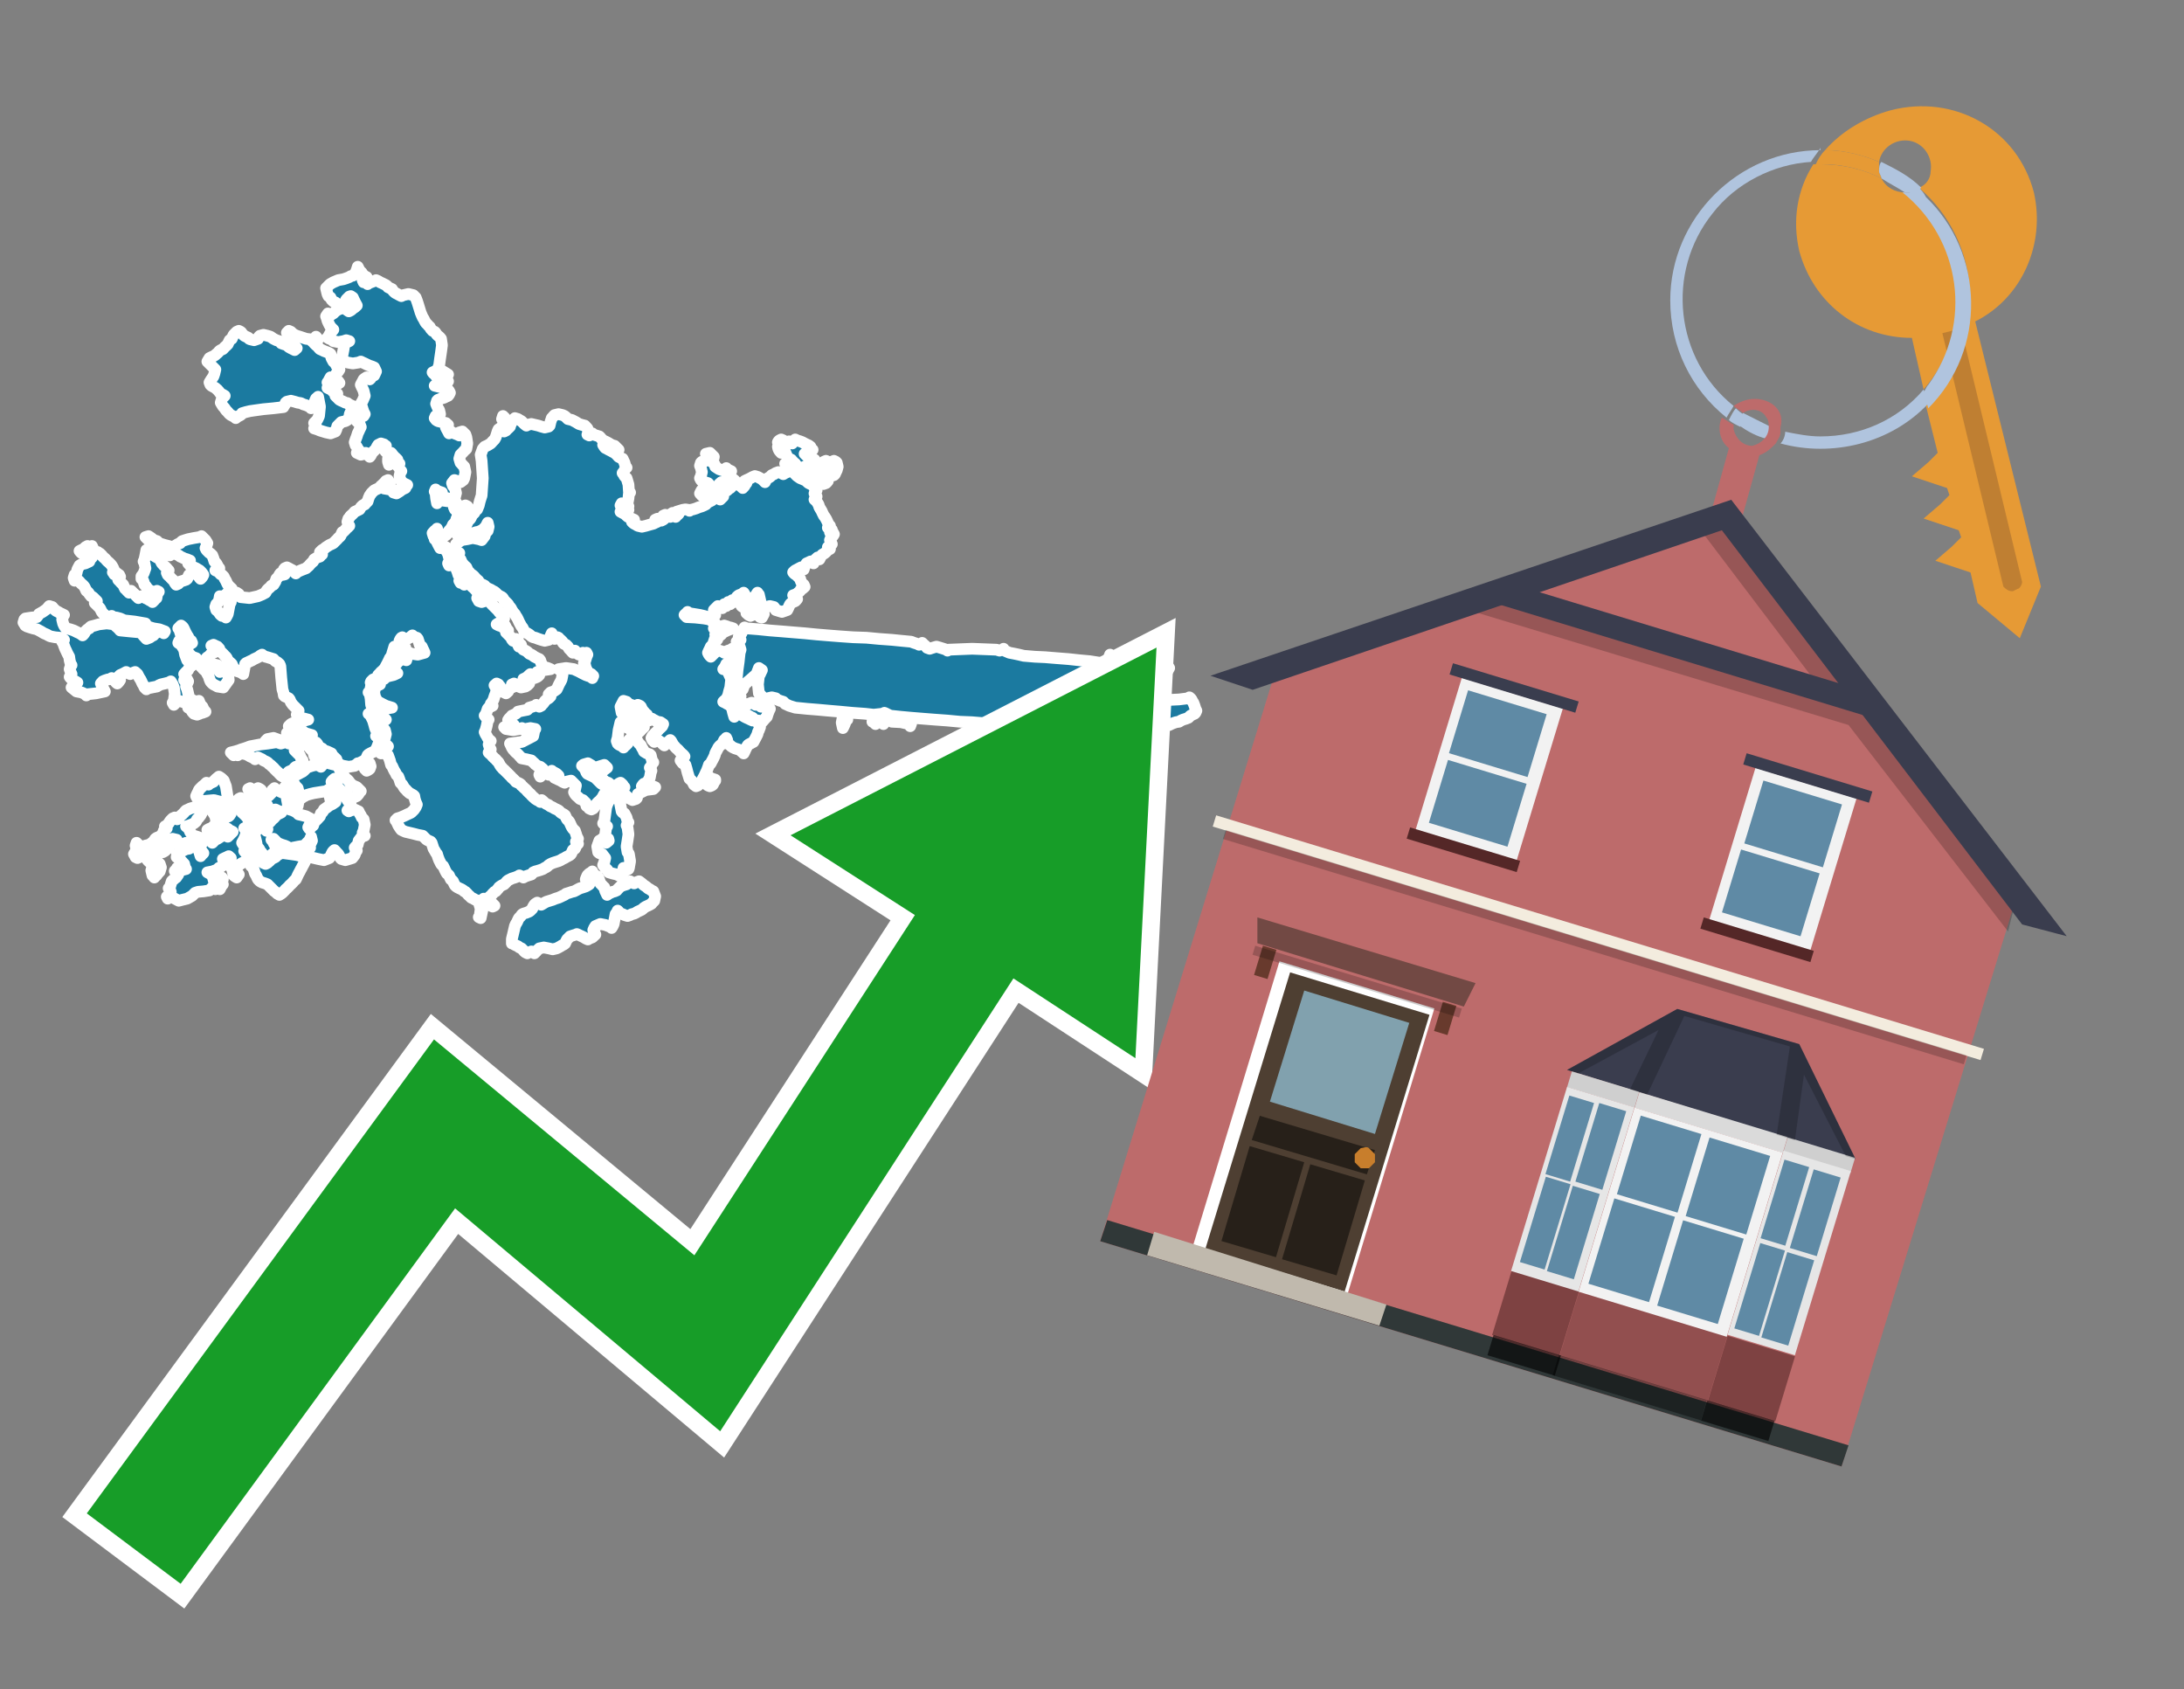 <?xml version="1.0" encoding="utf-8"?>
<!-- Generator: Adobe Illustrator 26.0.3, SVG Export Plug-In . SVG Version: 6.00 Build 0)  -->
<svg version="1.1" id="Text" xmlns="http://www.w3.org/2000/svg" xmlns:xlink="http://www.w3.org/1999/xlink" x="0px" y="0px"
	 width="93.1px" height="72px" viewBox="0 0 93.1 72" style="enable-background:new 0 0 93.1 72;" xml:space="preserve">
<rect x="0" y="0" width="93.1" height="72" fill="#808080" stroke="none"/>
<style type="text/css">
	.st0{fill:#1B7AA0;stroke:#FFFFFF;stroke-width:0.5;stroke-linejoin:round;}
	.st1{fill:none;stroke:#FFFFFF;stroke-width:1.5;stroke-miterlimit:10;}
	.st2{fill:#179D28;}
	.st3{fill:#E69A35;}
	.st4{fill:#B0C4DE;}
	.st5{fill:#BD6B6B;}
	.st6{fill:#BF7F32;}
	.st7{fill-rule:evenodd;clip-rule:evenodd;fill:#BD6B6B;}
	.st8{fill-rule:evenodd;clip-rule:evenodd;fill:#303838;}
	.st9{fill-rule:evenodd;clip-rule:evenodd;fill:#F3ECDE;}
	.st10{opacity:0.2;fill-rule:evenodd;clip-rule:evenodd;}
	.st11{fill-rule:evenodd;clip-rule:evenodd;fill:#3A3D4E;}
	.st12{fill:#724944;}
	.st13{fill-rule:evenodd;clip-rule:evenodd;fill:#FFFFFF;}
	.st14{fill:#4E3F32;}
	.st15{fill:#81A1AE;}
	.st16{fill:#272019;}
	.st17{fill:#C87E2C;}
	.st18{fill-rule:evenodd;clip-rule:evenodd;fill:#C0B9AD;}
	.st19{fill:#683A2D;}
	.st20{opacity:0.2;}
	.st21{opacity:0.6;fill-rule:evenodd;clip-rule:evenodd;fill:#542727;}
	.st22{opacity:0.4;fill-rule:evenodd;clip-rule:evenodd;fill:#542727;}
	.st23{opacity:0.6;fill-rule:evenodd;clip-rule:evenodd;}
	.st24{opacity:0.4;fill-rule:evenodd;clip-rule:evenodd;}
	.st25{fill-rule:evenodd;clip-rule:evenodd;fill:#CFCFCF;}
	.st26{fill-rule:evenodd;clip-rule:evenodd;fill:#DADADA;}
	.st27{fill-rule:evenodd;clip-rule:evenodd;fill:#E6E6E6;}
	.st28{fill-rule:evenodd;clip-rule:evenodd;fill:#F2F2F2;}
	.st29{fill-rule:evenodd;clip-rule:evenodd;fill:#5F8AA5;}
	.st30{opacity:0.2;clip-path:url(#SVGID_00000075153797737028568380000000229847302129778351_);}
	.st31{fill-rule:evenodd;clip-rule:evenodd;fill:#542727;}
</style>
<path class="st0" d="M10.26,34.54L10.3,34.58L10.32,34.63L10.37,34.67L10.41,34.71L10.45,34.75L10.49,34.79L10.53,34.84L10.58,34.92L10.62,35.01L10.66,35.05L10.7,35.09L10.75,35.13L10.66,35.18L10.58,35.22L10.49,35.26L10.41,35.3L10.49,35.32L10.58,35.37L10.53,35.41L10.49,35.53L10.45,35.66L10.41,35.75L10.37,35.83L10.32,35.92L10.37,36.0L10.41,35.96L10.45,35.92L10.49,35.87L10.53,35.83L10.58,35.7L10.66,35.58L10.75,35.62L10.79,35.66L10.83,35.94L10.62,36.23L10.41,36.27L10.45,36.32L10.49,36.36L10.53,36.4L10.58,36.53L10.53,36.66L10.49,36.7L10.41,36.74L10.32,36.78L10.26,36.82L10.18,36.87L10.13,36.91L10.09,36.95L10.05,36.99L10.01,37.06L10.09,37.14L10.18,37.27L10.09,37.4L10.01,37.35L9.96,37.31L9.92,37.14L9.88,36.99L9.84,36.95L9.79,36.91L9.75,36.87L9.71,36.82L9.67,36.78L9.71,36.74L9.75,36.7L9.79,36.66L9.84,36.57L9.75,36.49L9.67,36.53L9.58,36.57L9.5,36.61L9.54,36.66L9.58,36.74L9.54,36.82L9.5,36.87L9.46,36.91L9.41,36.95L9.33,36.99L9.27,37.06L9.05,37.14L8.84,37.18L8.93,37.23L9.01,37.27L9.05,37.31L9.1,37.48L9.14,37.65L9.18,37.44L9.22,37.23L9.27,37.31L9.31,37.4L9.35,37.44L9.37,37.48L9.41,37.44L9.46,37.4L9.5,37.48L9.46,37.56L9.41,37.61L9.46,37.65L9.5,37.69L9.46,37.73L9.41,37.82L9.37,37.9L9.35,37.86L9.31,37.82L9.27,37.86L9.18,37.9L9.1,37.86L9.05,37.82L9.01,37.86L8.97,37.9L8.93,37.95L8.67,37.99L8.44,38.01L8.32,38.05L8.19,38.18L7.98,38.3L7.77,38.35L7.62,38.39L7.45,38.3L7.32,38.22L7.19,38.26L7.15,38.3L7.11,38.22L7.19,38.14L7.28,38.01L7.24,37.9L7.19,37.86L7.24,37.82L7.28,37.69L7.32,37.56L7.36,37.52L7.41,37.48L7.45,37.44L7.51,37.4L7.6,37.27L7.51,37.14L7.45,37.12L7.49,37.08L7.53,37.04L7.55,36.99L7.6,37.04L7.77,37.08L7.93,37.04L7.89,36.99L7.85,36.82L7.7,36.66L7.53,36.53L7.55,36.4L7.6,36.36L7.68,36.32L7.77,36.27L7.85,36.23L7.93,36.19L8.06,36.17L8.19,36.08L8.23,36.0L8.27,36.04L8.32,36.08L8.36,36.13L8.4,36.17L8.44,36.19L8.48,36.23L8.51,36.36L8.55,36.49L8.59,36.44L8.63,36.4L8.67,36.36L8.63,36.32L8.59,36.25L8.55,36.17L8.51,36.08L8.55,36.0L8.59,35.96L8.63,35.92L8.67,35.87L8.72,35.83L8.76,35.79L8.84,35.75L8.93,35.79L8.97,35.83L9.01,35.87L9.05,35.92L9.1,35.87L9.14,35.83L9.18,35.79L9.27,35.75L9.35,35.7L9.41,35.66L9.5,35.62L9.58,35.58L9.67,35.62L9.71,35.66L9.75,35.62L9.79,35.58L9.84,35.53L9.88,35.49L9.92,35.45L9.84,35.41L9.75,35.37L9.71,35.32L9.67,35.3L9.58,35.26L9.5,35.22L9.46,35.18L9.41,35.22L9.37,35.26L9.35,35.3L9.31,35.32L9.27,35.37L9.22,35.41L9.18,35.45L9.1,35.49L9.01,35.45L8.93,35.41L8.84,35.37L8.93,35.32L9.01,35.3L9.05,35.26L9.1,35.22L9.14,35.18L9.18,35.13L9.22,35.09L9.27,35.05L9.22,35.01L9.18,34.79L9.05,34.58L8.93,34.41L8.97,34.27L9.01,34.22L9.1,34.18L9.18,34.29L9.22,34.41L9.27,34.29L9.37,34.18L9.5,34.29L9.54,34.41L9.58,34.54L9.54,34.67L9.5,34.75L9.63,34.84L9.75,34.79L9.79,34.75L9.84,34.67L9.79,34.58L9.75,34.41L9.79,34.27L9.84,34.22L9.88,34.18L9.92,34.22L9.96,34.27L10.01,34.31L10.05,34.35L10.09,34.31L10.13,34.27L10.18,34.37L10.22,34.5L10.26,34.5ZM10.34,34.18L10.26,34.14L10.22,34.1L10.18,34.05L10.26,34.01L10.32,34.05L10.37,34.1L10.41,34.14L10.41,34.18ZM10.58,34.79L10.53,34.75L10.49,34.71L10.45,34.67L10.41,34.63L10.37,34.58L10.32,34.54L10.3,34.5L10.26,34.46L10.3,34.41L10.32,34.33L10.37,34.27L10.41,34.22L10.49,34.18L10.58,34.22L10.62,34.27L10.66,34.31L10.7,34.35L10.75,34.37L10.79,34.41L10.83,34.46L10.87,34.5L10.92,34.54L10.96,34.58L11.0,34.63L11.04,34.67L11.08,34.75L11.04,34.84L11.0,34.88L10.96,34.92L10.92,35.01L10.87,35.09L10.83,35.05L10.79,35.01L10.75,34.96L10.7,34.92L10.66,34.88L10.62,34.84L10.58,34.84ZM5.82,36.17L5.78,36.04L5.82,35.92L5.86,35.96L5.9,36.0L5.95,36.04L5.9,36.08L5.86,36.13L5.86,36.17ZM8.1,36.0L8.02,35.96L7.93,35.92L7.85,35.96L7.66,36.0L7.45,35.92L7.49,35.83L7.53,35.79L7.36,35.75L7.19,35.79L7.15,35.83L7.11,35.87L7.07,35.92L7.03,35.96L7.11,36.0L7.19,36.08L7.15,36.17L7.11,36.19L7.07,36.23L7.03,36.27L6.94,36.32L6.86,36.27L6.81,36.23L6.77,36.15L6.69,36.08L6.62,36.13L6.54,36.17L6.45,36.19L6.41,36.23L6.37,36.27L6.29,36.32L6.2,36.36L6.29,36.4L6.37,36.44L6.41,36.49L6.45,36.53L6.5,36.57L6.54,36.61L6.62,36.66L6.69,36.7L6.73,36.74L6.77,36.78L6.81,36.82L6.86,36.97L6.81,37.14L6.77,37.18L6.73,37.23L6.69,37.27L6.67,37.31L6.62,37.35L6.58,37.4L6.54,37.35L6.5,37.31L6.45,37.1L6.5,36.91L6.54,36.87L6.5,36.82L6.45,36.78L6.37,36.74L6.29,36.66L6.24,36.57L6.2,36.53L6.07,36.49L5.95,36.53L5.86,36.57L5.78,36.53L5.76,36.49L5.71,36.4L5.76,36.32L5.78,36.27L5.82,36.23L5.86,36.19L5.99,36.17L6.12,36.13L6.16,36.08L6.2,36.04L6.37,36.0L6.54,35.87L6.62,35.75L6.69,35.7L6.81,35.66L6.94,35.53L6.98,35.41L7.03,35.37L7.07,35.32L7.11,35.3L7.07,35.26L7.03,35.22L7.11,35.18L7.19,35.09L7.24,35.01L7.28,34.96L7.32,34.92L7.36,34.88L7.45,34.84L7.53,34.88L7.55,34.92L7.6,34.88L7.64,34.84L7.68,34.79L7.72,34.75L7.77,34.71L7.81,34.67L7.85,34.63L7.89,34.58L7.93,34.54L8.02,34.5L8.1,34.46L8.27,34.41L8.44,34.37L8.48,34.35L8.51,34.31L8.55,34.27L8.59,34.18L8.53,34.1L8.44,34.05L8.4,34.01L8.36,33.93L8.4,33.84L8.44,33.76L8.48,33.67L8.51,33.63L8.55,33.59L8.59,33.55L8.63,33.51L8.67,33.48L8.72,33.44L8.76,33.4L8.8,33.36L8.84,33.4L8.89,33.44L8.93,33.4L9.01,33.36L9.1,33.32L9.14,33.27L9.18,33.23L9.22,33.19L9.27,33.15L9.33,33.1L9.41,33.15L9.46,33.19L9.5,33.23L9.54,33.27L9.58,33.38L9.63,33.51L9.67,33.76L9.71,34.01L9.75,34.05L9.71,34.1L9.67,34.22L9.63,34.35L9.58,34.22L9.12,34.1L8.67,34.14L8.72,34.18L8.76,34.33L8.72,34.5L8.67,34.54L8.63,34.58L8.59,34.67L8.55,34.75L8.51,34.79L8.48,34.84L8.44,34.88L8.4,34.92L8.36,35.01L8.27,35.09L8.19,35.13L8.06,35.18L7.93,35.22L7.98,35.26L8.02,35.3L8.06,35.32L8.1,35.45L8.19,35.58L8.27,35.62L8.4,35.66L8.51,35.7L8.4,35.75L8.27,35.79L8.36,35.83L8.44,35.87L8.32,35.92L8.19,35.96L8.19,36.0ZM12.23,34.05L12.27,34.27L12.31,34.33L12.27,34.41L12.23,34.46L12.35,34.5L12.48,34.54L12.56,34.58L12.65,34.63L12.69,34.67L12.73,34.71L12.9,34.75L13.05,34.79L13.14,34.84L13.22,34.88L13.26,34.92L13.3,35.01L13.26,35.09L13.22,35.13L13.18,35.18L13.14,35.26L13.18,35.32L13.22,35.3L13.26,35.26L13.3,35.22L13.35,35.18L13.39,35.05L13.52,34.92L13.64,34.79L13.68,34.67L13.73,34.63L13.77,34.58L13.81,34.5L13.94,34.41L14.04,34.33L14.17,34.27L14.3,34.18L14.26,34.1L14.21,34.14L14.17,34.18L14.13,34.14L14.09,34.1L14.04,33.89L14.21,33.67L14.38,33.72L14.47,33.76L14.55,33.8L14.59,33.84L14.64,33.89L14.68,33.93L14.72,33.97L14.76,34.01L14.81,34.1L14.87,34.18L14.95,34.29L14.91,34.41L14.89,34.46L14.85,34.5L14.81,34.54L14.87,34.58L14.95,34.54L15.12,34.5L15.29,34.58L15.33,34.67L15.38,34.75L15.42,34.84L15.46,34.88L15.5,34.92L15.55,35.15L15.5,35.41L15.46,35.49L15.5,35.58L15.55,35.62L15.42,35.66L15.29,35.83L15.25,36.0L15.21,36.04L15.16,36.08L15.12,36.13L15.16,36.17L15.21,36.25L15.16,36.32L15.12,36.44L15.02,36.57L14.89,36.61L14.72,36.66L14.55,36.61L14.51,36.57L14.47,36.49L14.42,36.4L14.38,36.36L14.34,36.32L14.3,36.27L14.26,36.23L14.21,36.27L14.17,36.32L14.13,36.4L14.09,36.49L14.04,36.57L13.81,36.66L13.56,36.61L13.39,36.57L13.22,36.53L13.14,36.49L13.05,36.4L13.09,36.32L13.14,36.25L13.18,36.17L13.22,36.13L13.18,36.08L13.14,36.04L13.22,36.0L13.3,35.83L13.26,35.66L13.22,35.75L13.18,35.83L13.14,35.87L13.09,35.92L13.05,35.96L13.03,36.0L12.99,36.04L12.73,36.08L12.48,36.13L12.4,36.17L12.31,36.13L12.23,36.08L12.14,36.04L12.01,36.0L11.91,35.96L11.82,35.92L11.74,35.83L11.66,35.75L11.57,35.79L11.61,35.83L11.66,35.92L11.7,36.0L11.74,36.04L11.78,36.08L11.82,36.13L11.91,36.17L11.99,36.19L11.95,36.23L11.91,36.27L11.78,36.32L11.66,36.36L11.61,36.4L11.57,36.44L11.49,36.49L11.4,36.53L11.32,36.57L11.23,36.49L11.19,36.4L11.17,36.36L11.13,36.32L11.08,36.25L11.04,36.17L11.0,36.13L10.96,36.08L10.92,35.87L10.87,35.66L10.83,35.62L10.79,35.58L10.75,35.53L10.79,35.49L10.83,35.45L10.92,35.41L11.0,35.34L11.13,35.26L11.23,35.3L11.27,35.32L11.32,35.37L11.36,35.41L11.4,35.34L11.36,35.26L11.32,35.22L11.36,35.18L11.4,35.13L11.44,35.09L11.49,35.05L11.53,35.01L11.57,34.96L11.61,34.92L11.66,34.88L11.7,34.84L11.74,34.79L11.78,34.75L11.82,34.71L11.91,34.67L11.99,34.63L11.91,34.58L11.82,34.54L11.74,34.5L11.66,34.58L11.61,34.67L11.57,34.71L11.53,34.75L11.49,34.79L11.4,34.84L11.32,34.79L11.27,34.75L11.23,34.71L11.27,34.67L11.32,34.63L11.27,34.58L11.23,34.5L11.32,34.41L11.4,34.33L11.3,34.27L11.17,34.22L11.19,34.18L11.23,34.14L11.19,34.1L11.17,34.05L11.08,34.01L11.0,33.97L10.87,33.93L10.75,33.89L10.7,33.84L10.66,33.76L10.62,33.67L10.58,33.63L10.66,33.59L10.75,33.67L10.79,33.76L10.83,33.72L10.87,33.67L10.92,33.63L11.0,33.59L11.08,33.63L11.13,33.67L11.17,33.76L11.23,33.84L11.32,33.89L11.44,33.93L11.57,33.8L11.61,33.67L11.66,33.63L11.7,33.59L11.74,33.63L11.82,33.67L11.91,33.72L11.99,33.76L12.08,33.8L12.16,33.84L12.23,33.84ZM12.73,34.14L12.69,34.35L12.65,34.37L12.52,34.41L12.4,34.29L12.35,34.18L12.31,34.1L12.35,34.01L12.4,33.97L12.35,33.93L12.31,33.89L12.27,33.84L12.23,33.72L12.18,33.59L12.14,33.55L12.18,33.51L12.23,33.44L12.31,33.36L12.4,33.4L12.44,33.44L12.48,33.51L12.52,33.59L12.56,33.67L12.61,33.76L12.65,33.84L12.69,33.93L12.73,33.93ZM13.05,36.57L13.03,36.66L12.99,36.74L12.95,36.82L12.9,36.91L12.86,36.99L12.82,37.06L12.78,37.14L12.73,37.23L12.69,37.31L12.65,37.4L12.61,37.48L12.56,37.52L12.52,37.56L12.48,37.61L12.44,37.65L12.4,37.69L12.35,37.73L12.31,37.78L12.27,37.82L12.23,37.86L12.18,37.9L12.14,37.95L12.1,37.99L12.08,38.01L12.04,38.05L11.99,38.09L11.91,38.14L11.82,38.09L11.78,38.05L11.74,38.01L11.7,37.99L11.66,37.95L11.61,37.9L11.57,37.86L11.53,37.82L11.49,37.78L11.44,37.73L11.4,37.69L11.3,37.65L11.17,37.61L11.08,37.56L11.0,37.48L10.96,37.4L10.92,37.31L10.87,37.23L10.83,37.1L10.79,36.99L10.75,36.95L10.7,36.91L10.66,36.78L10.7,36.66L10.75,36.53L10.79,36.4L10.83,36.36L10.87,36.32L10.92,36.36L10.96,36.4L11.0,36.44L11.04,36.49L11.08,36.57L11.13,36.66L11.17,36.7L11.19,36.74L11.23,36.78L11.32,36.82L11.4,36.78L11.44,36.74L11.49,36.7L11.53,36.66L11.57,36.61L11.66,36.57L11.74,36.53L11.78,36.49L11.82,36.44L11.91,36.4L11.99,36.36L12.04,36.32L12.08,36.36L12.37,36.4L12.65,36.44L12.84,36.49L13.05,36.49ZM12.95,32.77L12.9,32.81L12.86,32.85L12.82,32.81L12.73,32.77L12.65,32.72L12.61,32.68L12.56,32.72L12.52,32.77L12.48,32.81L12.4,32.85L12.31,32.89L12.27,32.93L12.23,32.98L12.18,33.02L12.14,33.06L12.06,33.1L11.99,33.06L11.95,33.02L11.91,32.98L11.87,32.93L11.82,32.89L11.78,32.85L11.74,32.81L11.7,32.77L11.66,32.72L11.61,32.68L11.57,32.64L11.53,32.6L11.49,32.58L11.44,32.53L11.4,32.49L11.32,32.45L11.23,32.41L11.17,32.36L11.08,32.32L11.0,32.28L10.92,32.32L10.87,32.36L10.83,32.32L10.75,32.28L10.66,32.24L10.58,32.19L10.49,32.15L10.34,32.11L10.18,32.15L10.13,32.19L10.09,32.15L10.05,32.11L10.01,32.15L9.96,32.19L9.92,32.15L9.88,32.11L9.84,32.07L10.01,32.03L10.18,31.98L10.28,31.94L10.41,31.9L10.53,31.86L10.66,31.81L10.87,31.77L11.08,31.73L11.42,31.69L11.74,31.64L11.53,31.62L11.32,31.58L11.36,31.54L11.4,31.5L11.66,31.45L11.91,31.54L11.87,31.62L11.82,31.64L11.97,31.69L12.14,31.64L12.18,31.62L12.23,31.64L12.31,31.69L12.4,31.64L12.44,31.62L12.48,31.58L12.44,31.54L12.4,31.5L12.31,31.45L12.23,31.41L12.27,31.37L12.31,31.33L12.27,31.29L12.23,31.24L12.31,31.2L12.4,31.16L12.56,31.12L12.73,31.16L12.82,31.2L12.9,31.29L12.95,31.37L12.99,31.45L12.9,31.54L12.82,31.5L12.78,31.45L12.73,31.62L12.78,31.77L12.82,31.81L12.73,31.86L12.65,31.9L12.61,31.94L12.56,31.98L12.61,32.03L12.65,32.07L12.69,32.11L12.73,32.15L12.78,32.19L12.82,32.28L12.86,32.36L12.9,32.41L12.86,32.45L12.82,32.53L12.9,32.6L12.99,32.68L12.99,32.77ZM12.95,32.85L12.99,32.81L13.03,32.77L13.05,32.72L13.18,32.68L13.3,32.64L13.47,32.6L13.64,32.64L13.68,32.68L13.73,32.62L13.64,32.53L13.56,32.45L13.47,32.36L13.39,32.19L13.35,32.03L13.3,31.98L13.26,31.94L13.22,31.9L13.26,31.86L13.3,31.81L13.35,31.77L13.39,31.81L13.47,31.86L13.56,31.9L13.6,31.94L13.64,31.98L13.68,32.03L13.73,32.07L13.81,32.11L13.9,32.15L13.85,32.19L13.81,32.24L13.77,32.28L13.73,32.32L13.77,32.36L13.81,32.45L14.02,32.53L14.21,32.58L14.3,32.6L14.38,32.64L14.42,32.68L14.47,32.77L14.51,32.85L14.55,32.89L14.59,32.93L14.64,33.02L14.68,33.1L14.72,33.15L14.76,33.19L14.81,33.23L14.85,33.27L14.89,33.32L14.91,33.36L14.95,33.4L15.0,33.44L15.04,33.48L15.12,33.51L15.21,33.55L15.25,33.59L15.29,33.63L15.33,33.67L15.38,33.72L15.33,33.76L15.29,33.84L15.21,33.93L15.12,33.97L15.02,34.01L14.89,33.97L14.85,33.93L14.81,33.89L14.76,33.84L14.72,33.8L14.64,33.76L14.55,33.72L14.51,33.67L14.47,33.63L14.42,33.59L14.38,33.51L14.34,33.44L14.3,33.32L14.26,33.19L14.21,33.23L14.17,33.27L14.13,33.32L14.17,33.36L14.21,33.44L14.17,33.51L14.13,33.55L14.09,33.59L14.04,33.63L13.98,33.67L13.9,33.72L13.64,33.76L13.39,33.8L13.22,33.84L13.05,33.89L12.99,33.93L12.9,33.97L12.86,34.01L12.82,33.97L12.78,33.93L12.73,33.76L12.69,33.59L12.65,33.55L12.61,33.51L12.56,33.44L12.52,33.36L12.48,33.32L12.44,33.27L12.4,33.23L12.35,33.19L12.31,33.15L12.44,33.1L12.56,33.06L12.65,33.02L12.73,32.98L12.82,32.93L12.9,32.89L12.9,32.85ZM8.44,30.33L8.48,30.38L8.51,30.42L8.4,30.46L8.27,30.42L8.23,30.38L8.19,30.33L8.23,30.29L8.27,30.25L8.32,30.21L8.36,30.25L8.4,30.29L8.44,30.29ZM21.82,40.02L21.87,39.81L21.91,39.64L21.95,39.47L21.99,39.38L22.04,39.3L22.08,39.21L22.12,39.13L22.16,39.09L22.21,39.04L22.23,39.0L22.27,38.96L22.31,38.94L22.44,38.9L22.56,38.85L22.61,38.81L22.65,38.77L22.69,38.73L22.73,38.64L22.78,38.56L22.82,38.52L22.9,38.47L22.99,38.52L23.07,38.56L23.14,38.52L23.22,38.47L23.3,38.43L23.43,38.39L23.56,38.35L23.68,38.3L23.81,38.26L23.9,38.22L23.98,38.18L24.07,38.14L24.13,38.09L24.26,38.05L24.38,38.01L24.47,37.99L24.55,37.95L24.64,37.9L24.72,37.86L24.85,37.82L24.97,37.78L25.06,37.73L25.12,37.69L25.08,37.65L25.04,37.61L25.0,37.56L24.97,37.48L25.0,37.4L25.04,37.31L25.12,37.23L25.21,37.18L25.25,37.14L25.29,37.23L25.38,37.31L25.46,37.35L25.5,37.4L25.55,37.52L25.59,37.65L25.63,37.69L25.67,37.73L25.71,37.78L25.76,37.82L25.8,37.97L25.88,38.14L25.95,38.09L26.03,38.05L26.12,38.01L26.2,37.99L26.29,37.95L26.33,37.9L26.37,37.86L26.41,37.82L26.45,37.78L26.58,37.73L26.71,37.69L26.75,37.65L26.79,37.61L26.86,37.56L26.94,37.61L27.03,37.65L27.11,37.61L27.24,37.56L27.36,37.65L27.45,37.73L27.53,37.78L27.58,37.82L27.62,37.86L27.7,37.9L27.77,37.95L27.85,37.99L27.93,38.2L27.89,38.39L27.85,38.43L27.81,38.47L27.77,38.52L27.7,38.56L27.62,38.6L27.53,38.64L27.45,38.69L27.41,38.73L27.36,38.77L27.28,38.81L27.19,38.85L27.11,38.9L27.03,38.94L26.94,38.96L26.86,39.0L26.75,39.04L26.62,39.0L26.54,38.96L26.45,38.94L26.41,38.9L26.37,38.85L26.33,38.81L26.29,38.9L26.24,38.96L26.2,39.17L26.16,39.38L26.12,39.47L26.07,39.55L26.03,39.51L25.93,39.47L25.8,39.42L25.59,39.38L25.38,39.47L25.33,39.55L25.29,39.64L25.33,39.72L25.38,39.83L25.25,39.95L25.12,40.0L25.06,40.04L24.97,40.0L24.89,39.95L24.81,39.91L24.72,39.87L24.64,39.83L24.59,39.81L24.55,39.83L24.42,39.87L24.3,39.91L24.26,39.95L24.21,40.0L24.17,40.04L24.13,40.12L24.09,40.21L24.04,40.25L23.96,40.29L23.9,40.33L23.81,40.38L23.73,40.42L23.56,40.46L23.39,40.42L23.18,40.38L22.99,40.42L22.95,40.46L22.9,40.5L22.86,40.55L22.82,40.59L22.78,40.63L22.73,40.59L22.65,40.55L22.56,40.59L22.48,40.63L22.4,40.59L22.35,40.55L22.31,40.5L22.27,40.46L22.23,40.42L22.14,40.38L22.08,40.33L21.99,40.29L21.91,40.25L21.87,40.21L21.82,40.21ZM15.67,32.6L15.71,32.58L15.76,32.53L15.8,32.66L15.76,32.77L15.71,32.81L15.63,32.85L15.55,32.77L15.59,32.68L15.63,32.64L15.63,32.6ZM17.07,27.65L17.11,27.69L17.15,27.73L17.19,27.78L17.15,27.82L17.11,27.86L17.03,27.9L16.94,27.82L16.98,27.73L17.03,27.69L17.03,27.65ZM21.49,17.99L21.4,17.86L21.44,17.73L21.49,17.78L21.53,17.82L21.57,17.9L21.57,17.99ZM30.18,20.82L30.22,20.8L30.26,20.71L30.22,20.63L30.18,20.59L30.05,20.55L29.92,20.5L29.88,20.46L29.84,20.38L29.88,20.29L29.92,20.12L29.88,19.95L29.84,19.85L29.88,19.72L29.92,19.68L30.09,19.64L30.26,19.59L30.22,19.55L30.18,19.47L30.13,19.38L30.09,19.34L30.26,19.3L30.43,19.47L30.39,19.64L30.34,19.68L30.39,19.72L30.43,19.76L30.47,19.81L30.49,19.89L30.58,19.95L30.66,20.0L30.79,20.04L30.92,20.0L30.96,19.95L31.0,20.0L31.08,20.04L31.17,20.08L31.13,20.12L31.08,20.21L31.04,20.29L31.0,20.33L31.13,20.38L31.25,20.42L31.3,20.46L31.34,20.5L31.3,20.55L31.25,20.59L31.4,20.63L31.57,20.71L31.66,20.8L31.74,20.71L31.78,20.63L31.82,20.59L31.78,20.55L31.74,20.5L31.82,20.46L31.91,20.42L31.99,20.38L32.08,20.33L32.18,20.29L32.31,20.33L32.4,20.38L32.48,20.42L32.52,20.46L32.56,20.5L32.61,20.55L32.65,20.46L32.73,20.38L32.82,20.33L32.86,20.29L32.9,20.25L32.99,20.21L33.07,20.16L33.18,20.12L33.3,20.16L33.39,20.21L33.47,20.16L33.56,20.12L33.64,20.08L33.73,20.04L33.81,20.12L33.9,20.21L33.98,20.29L34.11,20.38L34.21,20.42L34.3,20.46L34.38,20.5L34.42,20.55L34.47,20.59L34.55,20.63L34.64,20.67L34.68,20.71L34.72,20.8L34.76,20.86L34.81,20.9L34.76,20.95L34.72,21.03L34.76,21.12L34.81,21.16L34.76,21.2L34.72,21.29L34.81,21.37L34.89,21.5L34.93,21.62L34.97,21.69L35.02,21.77L35.06,21.86L35.1,21.94L35.12,21.98L35.16,22.03L35.21,22.11L35.25,22.19L35.29,22.28L35.33,22.36L35.38,22.41L35.33,22.45L35.29,22.49L35.38,22.53L35.46,22.58L35.42,22.62L35.38,22.68L35.42,22.77L35.46,22.72L35.5,22.68L35.55,22.77L35.5,22.85L35.46,22.89L35.42,22.93L35.38,23.02L35.42,23.1L35.46,23.19L35.38,23.27L35.29,23.32L35.33,23.36L35.38,23.4L35.29,23.44L35.21,23.53L35.14,23.59L35.06,23.63L35.02,23.67L34.97,23.76L34.93,23.84L34.89,23.8L34.85,23.76L34.81,23.8L34.76,23.84L34.72,23.93L34.68,24.01L34.64,23.97L34.55,23.93L34.47,23.97L34.38,24.01L34.3,24.14L34.26,24.27L34.21,24.22L34.15,24.18L34.07,24.22L33.98,24.27L33.9,24.31L33.85,24.35L33.81,24.39L33.85,24.44L33.9,24.48L33.94,24.5L33.98,24.54L34.02,24.58L34.07,24.63L34.11,24.67L34.13,24.75L34.17,24.84L34.21,24.88L34.26,24.92L34.3,25.01L34.21,25.09L34.13,25.13L34.11,25.18L34.07,25.22L34.02,25.26L33.98,25.3L33.9,25.34L33.81,25.37L33.85,25.41L33.9,25.45L33.94,25.49L33.98,25.53L33.94,25.58L33.9,25.62L33.81,25.66L33.73,25.7L33.68,25.75L33.64,25.83L33.6,25.92L33.56,26.0L33.33,26.08L33.07,26.0L33.03,25.92L32.99,25.87L32.82,25.83L32.65,25.87L32.56,25.92L32.48,25.83L32.44,25.75L32.4,25.56L32.35,25.34L32.31,25.3L32.29,25.26L32.25,25.32L32.21,25.41L32.16,25.45L32.04,25.49L31.91,25.58L31.95,25.66L31.99,25.75L31.95,25.83L31.91,25.87L31.78,25.92L31.66,25.87L31.61,25.83L31.57,25.7L31.61,25.58L31.66,25.49L31.7,25.41L31.74,25.32L31.7,25.26L31.66,25.3L31.57,25.34L31.49,25.37L31.44,25.41L31.4,25.45L31.38,25.49L31.34,25.58L31.3,25.66L31.25,25.62L31.21,25.58L31.17,25.66L31.13,25.75L31.08,25.7L31.04,25.66L31.0,25.75L30.96,25.83L30.92,25.79L30.87,25.75L30.83,25.83L30.79,25.92L30.75,25.87L30.6,25.83L30.43,26.0L30.47,26.17L30.49,26.21L30.37,26.25L30.26,26.3L30.22,26.32L30.18,26.3L30.01,26.25L29.84,26.21L29.6,26.17L29.35,26.13L29.31,26.08L29.27,26.13L29.22,26.17L29.18,26.21L29.22,26.25L29.27,26.3L29.65,26.32L30.01,26.36L30.24,26.4L30.49,26.57L30.47,26.74L30.43,26.78L30.49,26.82L30.58,26.87L30.53,26.91L30.49,27.04L30.53,27.16L30.58,27.25L30.53,27.31L30.49,27.27L30.47,27.23L30.43,27.35L30.39,27.48L30.34,27.52L30.3,27.56L30.26,27.65L30.22,27.73L30.18,27.82L30.22,27.9L30.26,27.95L30.3,27.99L30.34,27.95L30.39,27.9L30.43,27.86L30.47,27.82L30.49,27.78L30.66,27.73L30.83,27.78L30.87,27.82L30.92,27.78L31.04,27.73L31.17,27.69L31.21,27.65L31.25,27.9L31.21,28.14L31.17,28.22L31.13,28.3L31.08,28.35L31.04,28.39L31.0,28.35L30.96,28.3L30.92,28.39L30.87,28.47L30.83,28.52L31.0,28.56L31.17,28.94L31.13,29.3L31.08,29.47L31.04,29.64L31.0,29.72L30.96,29.81L30.92,29.83L30.87,29.87L30.83,29.91L30.92,29.95L31.0,30.0L31.08,30.04L31.17,30.12L31.21,30.21L31.25,30.38L31.3,30.55L31.34,30.5L31.38,30.46L31.4,30.42L31.44,30.38L31.49,30.42L31.57,30.46L31.66,30.5L31.74,30.55L31.82,30.59L31.91,30.63L31.99,30.67L32.08,30.71L32.16,30.67L32.12,30.63L32.08,30.59L31.99,30.55L31.91,30.5L31.82,30.46L31.74,30.38L31.57,30.29L31.4,30.25L31.38,30.21L31.34,30.16L31.38,30.12L31.4,30.08L31.44,30.04L31.49,29.95L31.53,29.87L31.57,29.91L31.66,29.95L31.74,30.0L31.82,30.04L31.91,30.0L32.04,29.95L32.16,30.0L32.21,30.04L32.25,30.0L32.29,29.95L32.31,30.0L32.35,30.04L32.4,30.08L32.44,30.12L32.48,30.08L32.52,30.04L32.56,30.08L32.69,30.12L32.82,30.21L32.78,30.29L32.73,30.42L32.69,30.55L32.65,30.59L32.61,30.63L32.56,30.69L32.48,30.78L32.4,30.76L32.33,30.71L32.25,30.76L32.29,30.78L32.31,30.82L32.35,30.86L32.4,30.99L32.35,31.12L32.31,31.2L32.29,31.29L32.25,31.37L32.21,31.45L32.16,31.54L32.12,31.62L32.08,31.64L31.99,31.69L31.91,31.73L31.87,31.77L31.82,31.86L31.78,31.94L31.74,32.03L31.7,32.11L31.66,32.07L31.61,32.03L31.57,31.98L31.47,31.94L31.34,31.9L31.25,31.86L31.17,31.81L31.13,31.77L31.08,31.73L31.0,31.69L30.92,31.64L30.96,31.62L31.0,31.54L30.96,31.45L30.92,31.5L30.87,31.54L30.83,31.62L30.79,31.69L30.75,31.73L30.7,31.77L30.66,31.81L30.62,31.86L30.58,31.94L30.53,32.03L30.49,32.11L30.47,32.19L30.43,32.28L30.39,32.36L30.34,32.45L30.3,32.53L30.26,32.58L30.22,32.6L30.18,32.72L30.13,32.85L30.09,32.93L30.05,33.02L30.01,33.1L29.96,33.19L29.92,33.27L29.88,33.36L29.84,33.4L29.79,33.44L29.75,33.48L29.67,33.51L29.58,33.44L29.54,33.36L29.52,33.32L29.48,33.27L29.44,33.23L29.39,33.19L29.35,33.06L29.31,32.93L29.27,32.77L29.22,32.6L29.18,32.58L29.1,32.53L29.01,32.41L29.1,32.28L29.18,32.24L29.14,32.19L29.1,32.15L29.05,32.11L29.01,32.07L28.97,32.03L28.93,31.98L28.89,31.94L28.84,31.9L28.8,31.86L28.76,31.81L28.72,31.77L28.67,31.69L28.63,31.62L28.61,31.58L28.57,31.54L28.53,31.58L28.48,31.62L28.44,31.64L28.4,31.69L28.36,31.73L28.32,31.77L28.27,31.73L28.23,31.69L28.19,31.64L28.15,31.62L28.1,31.58L28.02,31.54L27.93,31.58L27.89,31.62L27.85,31.58L27.81,31.54L27.77,31.45L27.81,31.37L27.85,31.33L27.89,31.29L27.93,31.24L27.98,31.2L28.02,31.16L28.06,31.12L28.1,31.07L28.15,31.03L28.19,30.99L28.23,30.95L28.27,30.86L28.15,30.78L28.02,30.76L27.93,30.71L27.85,30.67L27.79,30.63L27.7,30.67L27.66,30.71L27.62,30.59L27.58,30.46L27.53,30.42L27.49,30.38L27.45,30.33L27.41,30.29L27.36,30.21L27.32,30.12L27.28,30.08L27.19,30.04L27.11,30.08L27.07,30.12L27.03,30.08L26.9,30.04L26.79,30.0L26.75,29.95L26.71,29.91L26.58,29.87L26.45,30.12L26.5,30.38L26.54,30.42L26.67,30.46L26.79,30.5L26.81,30.55L26.86,30.63L26.9,30.71L26.94,30.63L26.98,30.55L27.03,30.5L27.07,30.46L27.11,30.61L27.15,30.78L27.19,30.82L27.28,30.86L27.36,30.9L27.41,30.95L27.45,30.99L27.41,31.03L27.36,31.07L27.32,31.12L27.28,31.16L27.24,31.2L27.19,31.24L27.15,31.29L27.11,31.24L27.07,31.2L27.03,31.24L26.98,31.29L26.94,31.2L26.9,31.12L26.86,31.07L26.77,31.03L26.71,30.99L26.67,30.95L26.62,30.9L26.58,30.86L26.54,30.82L26.45,30.78L26.37,31.12L26.33,31.45L26.29,31.58L26.33,31.69L26.37,31.73L26.45,31.77L26.54,31.81L26.58,31.86L26.62,31.81L26.67,31.77L26.71,31.73L26.75,31.69L26.79,31.62L26.81,31.54L26.86,31.5L26.9,31.45L26.94,31.41L27.03,31.37L27.11,31.45L27.15,31.54L27.19,31.62L27.24,31.69L27.28,31.73L27.32,31.77L27.36,31.86L27.41,31.94L27.45,32.03L27.58,32.11L27.7,32.15L27.74,32.19L27.77,32.32L27.81,32.45L27.85,32.49L27.81,32.53L27.77,32.62L27.74,32.68L27.7,32.72L27.74,32.77L27.77,32.85L27.74,32.93L27.7,33.15L27.58,33.36L27.45,33.4L27.41,33.44L27.36,33.51L27.53,33.59L27.7,33.55L27.83,33.51L27.93,33.55L27.89,33.59L27.85,33.63L27.53,33.67L27.19,33.84L27.15,34.01L27.11,34.05L26.96,34.1L26.79,34.01L26.71,33.93L26.62,33.84L26.58,33.76L26.54,33.67L26.58,33.59L26.62,33.55L26.58,33.51L26.54,33.44L26.45,33.36L26.37,33.4L26.33,33.44L26.29,33.48L26.24,33.51L26.2,33.55L26.16,33.59L26.12,33.55L26.07,33.51L26.03,33.44L25.93,33.36L25.8,33.32L25.76,33.27L25.71,33.23L25.67,33.19L25.63,33.15L25.59,33.1L25.55,33.06L25.5,33.02L25.46,32.98L25.5,32.93L25.55,32.89L25.71,32.85L25.88,32.72L25.76,32.6L25.63,32.64L25.5,32.68L25.38,32.72L25.33,32.77L25.29,32.72L25.25,32.68L25.21,32.62L25.06,32.53L24.89,32.58L24.85,32.6L24.81,32.64L24.85,32.68L24.89,32.72L24.93,32.77L24.97,32.85L25.0,32.93L25.04,32.98L25.12,33.02L25.21,33.06L25.29,33.1L25.38,33.15L25.42,33.19L25.46,33.23L25.5,33.27L25.55,33.32L25.59,33.36L25.63,33.4L25.71,33.44L25.8,33.48L25.84,33.51L25.88,33.55L25.97,33.59L26.03,33.67L26.07,33.76L26.12,33.84L26.2,33.93L26.29,33.97L26.33,34.01L26.37,34.05L26.41,34.1L26.45,34.33L26.5,34.58L26.54,34.63L26.62,34.67L26.71,34.84L26.75,35.01L26.79,35.05L26.75,35.09L26.71,35.18L26.75,35.26L26.79,35.56L26.75,35.83L26.71,36.08L26.75,36.32L26.79,36.36L26.81,36.4L26.86,36.7L26.81,36.99L26.79,37.04L26.71,37.08L26.62,37.04L26.58,36.99L26.54,37.18L26.5,37.4L26.45,37.35L26.37,37.31L26.29,37.27L26.12,37.23L25.95,37.18L25.93,37.14L25.88,37.06L25.8,36.99L25.71,36.87L25.76,36.74L25.8,36.57L25.67,36.4L25.55,36.36L25.5,36.32L25.46,36.08L25.55,35.83L25.63,35.79L25.67,35.75L25.71,35.83L25.84,35.92L25.95,35.83L25.93,35.75L25.88,35.79L25.84,35.83L25.8,35.56L25.84,35.26L25.88,35.22L25.8,35.18L25.71,35.09L25.76,35.01L25.8,34.71L25.84,34.41L25.88,34.29L25.93,34.18L25.95,34.14L25.99,34.1L26.03,34.01L25.99,33.93L25.95,33.84L25.88,33.76L25.8,33.8L25.76,33.84L25.71,33.93L25.67,34.01L25.63,34.05L25.59,34.1L25.55,34.14L25.5,34.18L25.46,34.22L25.42,34.27L25.38,34.33L25.33,34.41L25.29,34.46L25.21,34.5L25.12,34.46L25.08,34.41L25.04,34.37L25.0,34.35L24.97,34.22L24.85,34.1L24.72,34.05L24.68,34.01L24.64,33.97L24.59,33.93L24.55,33.89L24.51,33.84L24.47,33.76L24.51,33.67L24.55,33.48L24.34,33.27L24.13,33.32L24.07,33.36L23.98,33.32L23.9,33.27L23.81,33.23L23.73,33.19L23.64,33.15L23.73,33.1L23.81,33.06L23.77,33.02L23.73,32.98L23.64,32.93L23.56,32.89L23.52,32.85L23.47,32.93L23.39,33.02L23.3,32.98L23.22,32.93L23.14,32.98L23.09,33.02L23.07,33.06L23.03,33.1L22.99,33.02L23.03,32.93L23.07,32.89L23.09,32.85L23.14,32.77L23.03,32.68L22.9,32.64L22.86,32.6L22.82,32.58L22.78,32.53L22.73,32.49L22.69,32.45L22.65,32.41L22.44,32.36L22.23,32.32L22.21,32.28L22.16,32.24L22.12,32.19L22.08,32.15L22.04,32.11L21.99,32.07L21.95,32.03L21.91,31.98L21.87,31.94L21.82,31.86L21.78,31.77L21.74,31.69L22.25,31.62L22.73,31.37L22.78,31.12L22.82,31.07L22.61,31.03L22.4,31.07L22.35,31.12L22.31,31.07L22.25,31.03L22.16,31.07L21.87,31.12L21.57,31.07L21.53,31.03L21.49,30.99L21.7,30.95L21.91,30.9L21.82,30.86L21.74,30.82L21.7,30.78L21.66,30.69L21.7,30.63L21.74,30.59L21.78,30.55L21.82,30.5L21.91,30.46L21.99,30.42L22.04,30.38L22.08,30.33L22.27,30.29L22.48,30.25L22.52,30.21L22.56,30.16L22.69,30.12L22.82,30.08L22.86,30.04L22.9,30.08L22.99,30.12L23.07,30.08L23.09,30.04L23.14,30.0L23.18,29.95L23.22,29.89L23.3,29.81L23.39,29.76L23.43,29.72L23.47,29.68L23.43,29.64L23.39,29.59L23.43,29.55L23.47,29.51L23.6,29.47L23.73,29.38L23.77,29.3L23.81,29.21L23.85,29.13L23.9,29.04L23.94,28.96L23.98,28.75L23.9,28.56L23.81,28.52L24.13,28.47L24.47,28.52L24.55,28.56L24.64,28.6L24.72,28.64L24.81,28.69L24.89,28.73L24.97,28.77L25.08,28.81L25.21,28.85L25.25,28.9L25.29,28.81L25.21,28.73L25.12,28.69L25.06,28.64L24.97,28.47L24.93,28.3L24.89,28.26L24.93,28.22L24.97,28.09L25.0,27.99L25.04,27.9L25.0,27.82L24.97,27.86L24.93,27.9L24.89,27.86L24.85,27.82L24.81,27.86L24.68,27.9L24.55,27.82L24.51,27.73L24.47,27.78L24.42,27.82L24.38,27.78L24.34,27.73L24.3,27.69L24.26,27.65L24.21,27.56L24.13,27.48L24.04,27.44L24.0,27.4L23.98,27.35L23.94,27.31L23.9,27.27L23.85,27.23L23.81,27.18L23.77,27.16L23.73,27.18L23.64,27.23L23.56,27.1L23.52,26.99L23.47,27.1L23.43,27.23L23.39,27.27L23.22,27.31L23.07,27.27L22.95,27.23L22.82,27.18L22.73,27.16L22.65,27.12L22.61,27.08L22.56,27.04L22.48,26.99L22.4,26.95L22.35,26.91L22.31,26.82L22.27,26.74L22.23,26.7L22.21,26.66L22.16,26.57L22.12,26.49L22.08,26.4L22.04,26.32L21.99,26.25L21.95,26.17L21.91,26.13L21.87,26.08L21.82,26.0L21.78,25.92L21.74,25.87L21.7,25.83L21.66,25.75L21.57,25.66L21.49,25.58L21.44,25.49L21.4,25.45L21.32,25.41L21.25,25.37L21.21,25.34L21.17,25.3L21.13,25.26L21.08,25.22L21.0,25.18L20.92,25.13L20.83,25.09L20.75,25.05L20.7,25.01L20.66,24.96L20.58,24.92L20.49,24.88L20.45,24.84L20.41,24.79L20.39,24.75L20.34,24.71L20.3,24.67L20.26,24.63L20.22,24.58L20.18,24.54L20.13,24.5L20.09,24.48L20.05,24.44L20.01,24.39L19.96,24.35L19.92,24.27L19.88,24.18L19.84,24.14L19.79,24.1L19.75,24.05L19.71,24.01L19.67,23.93L19.63,23.84L19.58,23.8L19.54,23.76L19.5,23.67L19.54,23.59L19.58,23.57L19.5,23.53L19.44,23.48L19.39,23.44L19.35,23.4L19.39,23.36L19.44,23.19L19.67,23.02L19.92,22.98L20.15,22.93L20.41,22.98L20.53,23.02L20.66,22.85L20.7,22.68L20.75,22.66L20.79,22.62L20.83,22.45L20.79,22.28L20.75,22.36L20.7,22.45L20.66,22.49L20.62,22.53L20.58,22.58L20.49,22.62L20.41,22.66L20.3,22.68L20.18,22.72L20.13,22.77L20.09,22.81L19.96,22.85L19.84,22.89L19.67,22.93L19.5,22.81L19.54,22.68L19.58,22.66L19.63,22.62L19.67,22.58L19.75,22.53L19.84,22.45L19.88,22.36L19.92,22.28L19.96,22.19L20.01,22.15L20.05,22.11L20.09,22.03L20.13,21.94L20.18,21.9L20.22,21.86L20.26,21.77L20.34,21.71L20.41,21.54L20.45,21.37L20.49,21.24L20.53,21.12L20.58,20.38L20.53,19.64L20.49,19.38L20.58,19.13L20.66,19.04L20.79,18.98L20.92,18.9L21.0,18.81L21.08,18.73L21.13,18.64L21.17,18.52L21.21,18.39L21.25,18.3L21.36,18.22L21.49,18.26L21.44,18.3L21.4,18.35L21.49,18.39L21.57,18.35L21.61,18.3L21.66,18.26L21.7,18.22L21.74,18.18L21.7,18.14L21.66,18.11L21.61,18.07L21.57,18.03L21.66,17.99L21.74,18.03L21.78,18.07L21.82,17.95L21.95,17.82L22.08,17.86L22.14,17.9L22.23,17.95L22.27,17.99L22.31,18.03L22.35,18.07L22.4,18.11L22.44,18.14L22.48,18.11L22.65,18.07L22.82,18.11L22.95,18.14L23.07,18.18L23.22,18.22L23.39,18.18L23.43,18.14L23.47,17.97L23.52,17.82L23.56,17.78L23.6,17.73L23.64,17.69L23.81,17.65L23.98,17.69L24.07,17.73L24.13,17.78L24.17,17.82L24.21,17.86L24.38,17.9L24.55,17.99L24.68,18.07L24.81,18.11L24.93,18.14L25.04,18.26L25.08,18.39L25.12,18.43L25.08,18.47L25.04,18.52L25.12,18.56L25.21,18.52L25.25,18.47L25.29,18.52L25.42,18.56L25.55,18.6L25.59,18.64L25.63,18.69L25.67,18.73L25.71,18.77L25.8,18.81L25.88,18.85L25.97,18.9L26.03,18.94L26.12,18.98L26.2,19.0L26.24,19.04L26.29,19.09L26.33,19.13L26.37,19.17L26.29,19.21L26.2,19.17L26.16,19.13L26.12,19.09L26.03,19.04L25.95,19.0L25.88,18.98L25.8,18.94L25.76,18.9L25.71,18.96L25.76,19.04L25.8,19.09L25.88,19.13L25.95,19.17L26.03,19.21L26.12,19.26L26.2,19.3L26.29,19.38L26.37,19.47L26.45,19.51L26.54,19.55L26.62,19.72L26.67,19.89L26.71,19.93L26.67,19.95L26.62,20.04L26.58,20.12L26.54,20.16L26.58,20.21L26.62,20.29L26.71,20.38L26.79,20.65L26.81,20.95L26.86,20.99L26.81,21.03L26.79,21.24L26.75,21.45L26.71,21.5L26.75,21.54L26.79,21.58L26.71,21.62L26.62,21.58L26.58,21.54L26.54,21.5L26.5,21.45L26.45,21.54L26.5,21.62L26.54,21.67L26.67,21.71L26.79,21.73L26.62,21.77L26.45,21.81L26.54,21.86L26.62,21.9L26.67,21.94L26.71,21.98L26.77,22.03L26.86,22.07L26.94,22.11L27.03,22.15L26.98,22.19L26.94,22.24L26.98,22.28L27.03,22.32L27.11,22.36L27.19,22.41L27.36,22.45L27.53,22.41L27.7,22.36L27.85,22.32L27.93,22.28L28.02,22.24L27.98,22.19L27.93,22.15L28.02,22.11L28.1,22.15L28.19,22.19L28.27,22.15L28.32,22.11L28.36,22.07L28.32,22.03L28.27,21.98L28.36,21.94L28.44,21.98L28.57,22.03L28.67,21.98L28.63,21.94L28.61,21.9L28.67,21.86L28.76,21.94L28.8,22.03L28.84,21.98L28.89,21.94L28.93,21.9L28.89,21.86L28.84,21.81L28.97,21.77L29.1,21.73L29.22,21.71L29.35,21.73L29.39,21.77L29.44,21.73L29.54,21.71L29.67,21.67L29.79,21.62L29.92,21.58L30.01,21.54L30.09,21.5L30.13,21.45L30.18,21.41L30.26,21.37L30.34,21.33L30.39,21.29L30.43,21.24L30.53,21.2L30.66,21.24L30.7,21.29L30.75,21.24L30.79,21.2L30.83,21.16L30.79,21.12L30.75,21.07L30.79,21.03L30.83,20.99L30.92,20.95L31.0,20.9L31.04,20.86L31.08,20.82L31.13,20.8L31.17,20.76L31.13,20.71L31.08,20.67L30.96,20.63L30.83,20.59L30.75,20.55L30.66,20.63L30.62,20.71L30.58,20.76L30.53,20.8L30.49,20.82L30.47,20.86L30.43,20.9L30.34,20.95L30.26,20.9L30.22,20.86L30.18,20.86ZM30.18,20.9L30.13,20.95L30.09,20.99L30.05,21.03L30.01,21.07L29.92,21.12L29.84,21.03L29.88,20.95L29.92,20.88L30.01,20.8L30.09,20.82L30.13,20.86L30.18,20.86ZM3.64,23.32L3.73,23.27L3.81,23.36L3.77,23.44L3.73,23.48L3.64,23.53L3.56,23.57L3.52,23.59L3.47,23.57L3.43,23.53L3.39,23.48L3.47,23.44L3.56,23.4L3.6,23.36L3.64,23.36ZM13.39,14.63L13.43,14.67L13.47,14.71L13.52,14.75L13.56,14.79L13.6,14.84L13.64,14.88L13.73,14.92L13.81,14.96L13.94,15.01L14.04,15.05L14.09,15.09L14.13,15.26L14.21,15.41L14.3,15.49L14.34,15.58L14.38,15.62L14.42,15.66L14.47,15.75L14.42,15.83L14.38,15.87L14.34,15.92L14.3,16.04L14.34,16.17L14.38,16.21L14.42,16.25L14.47,16.32L14.34,16.4L14.21,16.36L14.17,16.32L14.13,16.21L14.09,16.08L14.04,16.17L14.0,16.25L13.96,16.3L14.0,16.32L14.04,16.36L14.09,16.4L14.13,16.44L14.04,16.49L13.96,16.53L14.04,16.57L14.13,16.61L14.17,16.66L14.21,16.7L14.3,16.74L14.38,16.78L14.34,16.82L14.3,16.87L14.34,16.91L14.38,16.95L14.42,16.99L14.47,17.04L14.55,17.08L14.64,17.12L14.72,17.16L14.81,17.18L14.87,17.23L14.95,17.27L15.04,17.31L15.12,17.4L15.04,17.48L14.95,17.56L14.91,17.65L14.89,17.78L14.81,17.9L14.72,17.95L14.55,17.99L14.38,18.16L14.34,18.3L14.3,18.39L14.09,18.47L13.9,18.43L13.77,18.39L13.64,18.35L13.52,18.3L13.39,18.26L13.43,18.22L13.47,18.16L13.43,18.07L13.39,18.03L13.43,17.99L13.47,17.95L13.52,17.9L13.56,17.82L13.6,17.73L13.64,17.33L13.56,16.91L13.47,16.99L13.43,17.08L13.39,17.21L13.35,17.31L13.3,17.35L13.26,17.4L13.22,17.35L13.14,17.31L13.05,17.27L12.92,17.23L12.82,17.18L12.69,17.16L12.56,17.12L12.4,17.08L12.23,17.12L12.18,17.16L12.14,17.25L12.1,17.31L12.08,17.35L11.66,17.4L11.23,17.44L10.94,17.48L10.66,17.52L10.49,17.56L10.32,17.61L10.3,17.65L10.26,17.69L10.18,17.73L10.09,17.78L10.05,17.82L10.01,17.78L9.92,17.73L9.84,17.69L9.79,17.65L9.75,17.61L9.71,17.56L9.67,17.52L9.63,17.48L9.58,17.4L9.5,17.31L9.41,17.16L9.46,16.99L9.5,16.95L9.54,16.91L9.58,16.87L9.5,16.82L9.41,16.78L9.37,16.74L9.35,16.7L9.31,16.66L9.27,16.61L9.22,16.57L9.18,16.53L9.1,16.49L9.01,16.44L8.97,16.4L8.93,16.3L9.01,16.17L9.1,16.04L9.14,15.92L9.18,15.75L9.01,15.58L8.84,15.41L8.93,15.26L9.01,15.22L9.1,15.18L9.18,15.13L9.22,15.09L9.27,15.05L9.31,15.01L9.35,14.96L9.41,14.92L9.5,14.88L9.54,14.84L9.58,14.79L9.63,14.75L9.67,14.71L9.71,14.67L9.75,14.58L9.79,14.5L9.84,14.46L9.88,14.44L9.92,14.35L9.96,14.27L10.01,14.22L10.05,14.18L10.09,14.14L10.18,14.1L10.26,14.14L10.3,14.18L10.32,14.22L10.37,14.27L10.41,14.31L10.49,14.35L10.58,14.39L10.62,14.44L10.66,14.46L10.83,14.5L11.0,14.44L11.04,14.35L11.08,14.31L11.23,14.27L11.4,14.31L11.53,14.35L11.66,14.44L11.78,14.5L11.91,14.54L11.95,14.58L11.99,14.63L12.1,14.67L12.23,14.71L12.27,14.75L12.31,14.79L12.4,14.84L12.48,14.88L12.56,14.92L12.65,14.84L12.56,14.75L12.48,14.71L12.44,14.67L12.4,14.63L12.35,14.58L12.31,14.46L12.35,14.35L12.4,14.31L12.31,14.27L12.23,14.18L12.31,14.1L12.4,14.14L12.44,14.18L12.48,14.22L12.56,14.27L12.65,14.31L12.78,14.35L12.9,14.39L13.05,14.44L13.22,14.46L13.26,14.5L13.3,14.54L13.35,14.58L13.39,14.58ZM13.39,14.46L13.47,14.35L13.56,14.46L13.47,14.58L13.39,14.58ZM6.03,24.56L6.12,24.44L6.2,24.22L6.16,24.01L6.12,23.93L6.16,23.84L6.2,23.65L6.24,23.44L6.29,23.48L6.33,23.53L6.37,23.57L6.41,23.59L6.45,23.63L6.54,23.67L6.62,23.72L6.69,23.76L6.77,23.8L6.81,23.84L6.86,23.93L6.9,24.01L6.94,24.05L6.98,24.1L7.03,24.14L7.07,24.18L7.11,24.22L7.15,24.27L7.19,24.31L7.15,24.35L7.11,24.41L7.15,24.5L7.19,24.54L7.24,24.58L7.28,24.63L7.32,24.67L7.36,24.71L7.41,24.75L7.45,24.84L7.51,24.92L7.6,24.88L7.64,24.84L7.68,24.79L7.81,24.75L7.93,24.71L7.98,24.67L8.02,24.58L8.06,24.5L8.1,24.48L8.23,24.44L8.36,24.48L8.4,24.5L8.44,24.54L8.48,24.58L8.51,24.63L8.55,24.67L8.59,24.63L8.63,24.58L8.67,24.5L8.63,24.44L8.59,24.39L8.55,24.35L8.51,24.31L8.44,24.27L8.36,24.22L8.27,24.18L8.19,24.14L8.1,24.1L8.02,24.01L8.06,23.93L8.1,23.89L7.98,23.84L7.85,23.8L7.77,23.76L7.68,23.72L7.62,23.67L7.53,23.63L7.41,23.59L7.28,23.63L7.24,23.67L7.19,23.63L7.15,23.59L7.11,23.48L6.98,23.36L6.86,23.32L6.77,23.27L6.69,23.23L6.56,23.19L6.45,23.15L6.41,23.1L6.37,23.06L6.33,23.02L6.29,22.98L6.24,22.93L6.2,22.89L6.33,22.85L6.45,22.93L6.56,23.02L6.69,23.06L6.73,23.1L6.77,23.15L6.9,23.19L7.03,23.23L7.19,23.27L7.36,23.32L7.41,23.36L7.45,23.27L7.58,23.19L7.68,23.15L7.72,23.1L7.77,23.06L7.89,23.02L8.02,22.98L8.27,22.93L8.51,22.89L8.59,22.85L8.67,22.93L8.76,23.02L8.84,23.15L8.8,23.27L8.76,23.36L8.8,23.44L8.84,23.48L8.89,23.53L8.93,23.57L8.97,23.59L9.01,23.63L9.05,23.67L9.1,23.8L9.14,23.93L9.18,23.97L9.22,24.01L9.27,24.1L9.31,24.18L9.35,24.22L9.27,24.27L9.18,24.31L9.27,24.35L9.35,24.39L9.37,24.44L9.41,24.48L9.46,24.5L9.5,24.54L9.54,24.58L9.58,24.67L9.63,24.75L9.67,24.84L9.71,24.92L9.75,24.96L9.79,25.01L9.84,25.05L9.88,25.09L9.92,25.18L9.88,25.26L9.84,25.22L9.79,25.18L9.75,25.22L9.71,25.26L9.67,25.3L9.63,25.34L9.58,25.37L9.54,25.41L9.5,25.45L9.46,25.49L9.41,25.45L9.37,25.41L9.35,25.53L9.31,25.66L9.27,25.7L9.22,25.75L9.18,25.87L9.22,26.0L9.27,26.04L9.31,26.08L9.35,26.13L9.37,26.17L9.41,26.21L9.46,26.25L9.5,26.21L9.54,26.17L9.58,26.25L9.63,26.32L9.67,26.25L9.71,26.17L9.75,25.96L9.79,25.75L9.84,25.66L9.79,25.58L9.75,25.53L9.84,25.49L9.92,25.41L9.96,25.34L10.01,25.3L10.09,25.26L10.18,25.32L10.22,25.41L10.26,25.45L10.64,25.49L11.0,25.41L11.17,25.34L11.32,25.26L11.36,25.18L11.4,25.13L11.44,25.09L11.49,25.05L11.53,25.01L11.57,24.96L11.66,24.92L11.74,24.79L11.78,24.67L11.82,24.63L11.87,24.58L11.91,24.5L11.95,24.44L11.99,24.48L12.06,24.5L12.14,24.48L12.1,24.44L12.08,24.35L12.1,24.27L12.14,24.22L12.23,24.18L12.31,24.22L12.4,24.27L12.48,24.31L12.52,24.35L12.56,24.39L12.61,24.44L12.65,24.39L12.73,24.35L12.82,24.31L12.92,24.27L13.05,24.22L13.09,24.18L13.14,24.14L13.18,24.1L13.22,24.05L13.26,24.01L13.3,23.97L13.35,23.93L13.39,23.84L13.52,23.76L13.64,23.72L13.68,23.67L13.73,23.63L13.68,23.59L13.64,23.53L13.73,23.44L13.81,23.4L13.85,23.36L13.9,23.32L13.98,23.27L14.04,23.23L14.13,23.19L14.21,23.15L14.26,23.1L14.3,23.06L14.34,23.02L14.38,22.98L14.42,22.93L14.47,22.89L14.51,22.85L14.55,22.77L14.59,22.68L14.64,22.66L14.68,22.62L14.72,22.58L14.76,22.53L14.81,22.49L14.85,22.45L14.89,22.41L14.85,22.36L14.81,22.24L14.85,22.11L14.89,22.07L14.91,22.03L14.95,21.98L15.0,21.94L15.04,21.9L15.08,21.86L15.12,21.81L15.21,21.77L15.29,21.73L15.33,21.71L15.38,21.62L15.46,21.54L15.55,21.5L15.59,21.45L15.63,21.41L15.67,21.37L15.71,21.24L15.76,21.12L15.8,21.07L15.82,21.03L15.86,20.99L15.9,20.95L15.95,20.9L16.03,20.86L16.12,20.82L16.16,20.8L16.2,20.76L16.24,20.71L16.29,20.67L16.33,20.63L16.37,20.59L16.41,20.55L16.45,20.5L16.54,20.46L16.62,20.59L16.54,20.71L16.45,20.76L16.41,20.8L16.37,20.82L16.6,20.86L16.86,20.9L16.81,20.95L16.77,20.99L16.9,21.03L17.03,20.95L17.15,20.86L17.28,20.8L17.32,20.71L17.36,20.67L17.28,20.63L17.19,20.59L17.15,20.55L17.11,20.5L17.07,20.46L17.03,20.29L17.07,20.12L17.11,20.08L17.07,20.04L17.03,19.97L16.98,19.89L16.94,19.85L16.98,19.81L17.03,19.76L16.94,19.72L16.86,19.68L16.9,19.64L16.94,19.59L16.9,19.55L16.86,19.51L16.81,19.47L16.77,19.42L16.73,19.38L16.71,19.34L16.67,19.3L16.62,19.34L16.58,19.38L16.54,19.34L16.5,19.3L16.45,19.26L16.41,19.21L16.37,19.13L16.41,19.04L16.45,19.0L16.41,18.98L16.37,18.94L16.24,18.9L16.12,18.96L16.07,19.04L16.03,19.13L15.95,19.21L15.86,19.3L15.82,19.38L15.8,19.42L15.76,19.47L15.71,19.42L15.67,19.38L15.63,19.34L15.59,19.3L15.55,19.34L15.38,19.38L15.21,19.3L15.25,19.21L15.29,19.17L15.25,19.13L15.21,19.04L15.16,18.98L15.12,18.85L15.16,18.73L15.21,18.6L15.25,18.47L15.29,18.39L15.33,18.3L15.38,18.2L15.33,18.07L15.29,18.03L15.25,17.99L15.21,17.95L15.25,17.9L15.29,17.86L15.25,17.82L15.21,17.73L15.25,17.65L15.29,17.56L15.33,17.48L15.38,17.56L15.42,17.65L15.46,17.69L15.5,17.73L15.55,17.65L15.5,17.56L15.46,17.44L15.42,17.31L15.38,17.21L15.46,17.08L15.55,16.87L15.5,16.66L15.46,16.57L15.42,16.49L15.38,16.4L15.42,16.32L15.46,16.25L15.5,16.17L15.55,16.13L15.63,16.08L15.71,16.13L15.76,16.17L15.8,16.13L15.82,16.08L15.86,16.04L15.95,16.0L16.03,15.83L15.95,15.66L15.86,15.62L15.74,15.58L15.63,15.53L15.55,15.49L15.46,15.45L15.38,15.41L15.29,15.45L15.04,15.49L14.81,15.45L14.72,15.41L14.64,15.37L14.59,15.34L14.55,15.26L14.59,15.18L14.64,14.92L14.68,14.67L14.72,14.63L14.81,14.58L14.89,14.54L14.76,14.5L14.64,14.54L14.42,14.58L14.21,14.54L14.17,14.5L14.13,14.46L14.04,14.44L13.96,14.39L14.0,14.35L14.04,14.27L14.09,14.18L14.13,14.14L14.17,14.1L14.21,14.05L14.17,14.01L14.13,13.97L14.09,13.93L14.04,13.84L14.0,13.76L13.96,13.67L13.94,13.59L13.9,13.48L13.98,13.36L14.04,13.4L14.09,13.44L14.13,13.4L14.21,13.36L14.3,13.27L14.42,13.19L14.55,13.15L14.64,13.1L14.72,13.15L14.76,13.19L14.81,13.23L14.87,13.27L14.95,13.23L15.0,13.19L15.04,13.15L15.12,13.1L15.21,13.02L15.16,12.93L15.12,12.85L15.08,12.77L15.04,12.68L14.95,12.62L14.89,12.64L14.85,12.68L14.81,12.72L14.76,12.77L14.72,12.85L14.68,12.93L14.64,12.98L14.51,13.02L14.38,12.98L14.34,12.93L14.3,12.89L14.21,12.85L14.13,12.77L14.09,12.68L14.04,12.64L14.0,12.62L13.96,12.53L13.94,12.45L13.9,12.28L14.07,12.11L14.21,12.03L14.42,11.94L14.64,11.9L14.76,11.86L14.89,11.81L14.95,11.77L15.04,11.75L15.08,11.71L15.12,11.67L15.16,11.62L15.21,11.5L15.25,11.37L15.29,11.45L15.33,11.54L15.38,11.58L15.42,11.62L15.46,11.69L15.55,11.77L15.63,11.81L15.55,11.86L15.46,11.94L15.5,12.03L15.55,11.98L15.59,11.94L15.63,12.03L15.67,12.11L15.71,12.07L15.82,12.03L15.95,11.98L16.03,11.94L16.12,11.98L16.2,12.03L16.29,12.07L16.37,12.11L16.45,12.15L16.5,12.19L16.54,12.24L16.62,12.28L16.71,12.32L16.73,12.36L16.77,12.41L16.81,12.45L16.86,12.49L16.94,12.53L17.03,12.58L17.11,12.62L17.19,12.58L17.41,12.53L17.62,12.58L17.66,12.62L17.68,12.64L17.72,12.68L17.77,12.81L17.81,12.93L17.85,13.06L17.89,13.19L17.93,13.32L17.98,13.44L18.02,13.53L18.06,13.59L18.1,13.67L18.15,13.76L18.19,13.8L18.23,13.84L18.27,13.89L18.32,13.93L18.36,14.01L18.44,14.1L18.53,14.14L18.57,14.18L18.59,14.22L18.63,14.27L18.67,14.31L18.72,14.35L18.76,14.39L18.8,14.44L18.84,14.71L18.8,15.01L18.76,15.28L18.72,15.58L18.67,15.7L18.89,15.83L19.1,15.96L19.05,16.08L19.01,16.13L19.05,16.17L19.1,16.25L19.05,16.32L19.01,16.3L18.97,16.25L18.93,16.21L18.89,16.17L18.84,16.08L18.76,16.0L18.67,15.96L18.63,15.92L18.59,15.87L18.53,15.83L18.44,15.87L18.48,15.92L18.53,15.96L18.57,16.0L18.59,16.04L18.63,16.08L18.67,16.13L18.72,16.17L18.76,16.3L18.63,16.4L18.53,16.44L18.74,16.49L18.93,16.53L19.01,16.57L19.1,16.61L19.14,16.66L19.18,16.74L19.14,16.82L19.1,16.87L19.01,16.91L18.93,16.95L18.8,16.99L18.67,17.04L18.63,17.08L18.59,17.21L18.63,17.31L18.67,17.4L18.72,17.48L18.76,17.65L18.67,17.82L18.59,17.78L18.57,17.73L18.53,17.82L18.59,17.9L18.67,17.95L18.84,17.99L19.01,18.03L19.05,18.07L19.1,18.11L19.05,18.14L19.01,18.22L19.05,18.3L19.1,18.39L19.14,18.47L19.18,18.43L19.22,18.39L19.27,18.43L19.37,18.47L19.5,18.52L19.58,18.56L19.67,18.52L19.63,18.47L19.58,18.43L19.71,18.39L19.84,18.52L19.88,18.64L19.92,18.9L19.88,19.13L19.84,19.17L19.79,19.21L19.75,19.26L19.71,19.3L19.67,19.34L19.63,19.38L19.58,19.55L19.63,19.72L19.67,19.76L19.71,19.81L19.75,19.85L19.79,19.89L19.84,20.12L19.79,20.38L19.75,20.46L19.63,20.55L19.5,20.5L19.37,20.46L19.27,20.59L19.31,20.71L19.35,20.76L19.39,20.8L19.44,21.01L19.39,21.2L19.35,21.24L19.22,21.29L19.1,21.24L18.93,21.2L18.76,21.12L18.8,21.03L18.84,20.99L18.72,20.95L18.59,20.9L18.57,20.86L18.53,20.95L18.57,21.03L18.59,21.24L18.63,21.45L18.67,21.37L18.76,21.29L18.84,21.33L19.14,21.37L19.44,21.41L19.46,21.45L19.5,21.5L19.41,21.54L19.35,21.62L19.39,21.71L19.44,21.67L19.6,21.62L19.75,21.58L19.84,21.54L19.92,21.58L19.88,21.62L19.84,21.69L19.71,21.77L19.58,21.81L19.54,21.86L19.5,21.9L19.54,21.94L19.58,21.98L19.54,22.03L19.5,22.07L19.46,22.11L19.44,22.19L19.39,22.28L19.35,22.32L19.31,22.36L19.27,22.45L19.22,22.53L19.18,22.58L19.14,22.62L19.1,22.68L19.05,22.77L19.01,22.81L18.93,22.85L18.84,22.81L18.76,22.77L18.67,22.66L18.63,22.53L18.59,22.58L18.53,22.62L18.44,22.72L18.48,22.85L18.53,22.81L18.57,22.77L18.59,22.85L18.57,22.93L18.53,22.98L18.59,23.02L18.67,23.19L18.76,23.36L18.84,23.32L18.93,23.27L19.01,23.32L18.97,23.36L18.93,23.4L19.01,23.44L19.1,23.61L19.14,23.76L19.18,23.84L19.14,23.93L19.1,24.01L19.14,24.1L19.18,24.05L19.27,24.01L19.35,24.05L19.39,24.1L19.44,24.18L19.46,24.27L19.5,24.37L19.54,24.5L19.58,24.54L19.63,24.58L19.67,24.63L19.63,24.67L19.58,24.75L19.63,24.84L19.67,24.79L19.71,24.75L19.75,24.84L19.79,24.92L19.84,24.88L19.92,24.84L20.01,24.88L20.05,24.92L20.09,24.96L20.13,25.01L20.18,25.05L20.22,25.09L20.26,25.13L20.3,25.18L20.34,25.22L20.39,25.26L20.41,25.3L20.45,25.34L20.49,25.37L20.53,25.41L20.58,25.45L20.49,25.49L20.41,25.45L20.39,25.41L20.34,25.49L20.39,25.58L20.41,25.62L20.53,25.66L20.66,25.62L20.75,25.58L20.83,25.62L20.87,25.66L20.92,25.7L20.96,25.75L21.0,25.79L21.04,25.83L21.08,25.87L21.13,25.92L21.17,25.96L21.21,26.0L21.25,26.04L21.27,26.08L21.32,26.13L21.36,26.17L21.4,26.25L21.44,26.32L21.49,26.36L21.44,26.4L21.4,26.44L21.36,26.49L21.32,26.53L21.23,26.57L21.17,26.61L21.27,26.66L21.4,26.7L21.44,26.74L21.49,26.7L21.53,26.66L21.57,26.74L21.61,26.82L21.66,26.87L21.61,26.91L21.57,26.95L21.61,26.99L21.66,27.04L21.7,27.08L21.74,27.12L21.78,27.16L21.82,27.25L21.87,27.31L21.91,27.27L21.99,27.23L22.08,27.27L22.04,27.31L21.99,27.35L22.04,27.4L22.08,27.48L22.12,27.56L22.16,27.52L22.21,27.48L22.23,27.56L22.27,27.65L22.31,27.69L22.4,27.73L22.48,27.78L22.52,27.82L22.56,27.86L22.65,27.9L22.73,27.95L22.78,27.99L22.82,28.01L22.9,28.05L22.99,28.09L23.03,28.14L23.07,28.26L23.14,28.39L23.22,28.43L23.35,28.47L23.47,28.52L23.2,28.56L22.9,28.64L22.95,28.73L22.99,28.77L22.95,28.81L22.9,28.85L22.78,28.9L22.65,28.81L22.61,28.73L22.56,28.77L22.52,28.81L22.48,28.85L22.4,28.9L22.31,28.94L22.4,28.96L22.48,29.0L22.52,29.04L22.56,29.13L22.48,29.21L22.4,29.26L22.21,29.3L21.99,29.21L21.91,29.13L21.82,29.17L21.87,29.21L21.91,29.26L21.82,29.3L21.74,29.34L21.7,29.38L21.66,29.47L21.57,29.55L21.49,29.51L21.4,29.47L21.32,29.42L21.27,29.38L21.25,29.34L21.27,29.3L21.32,29.26L21.27,29.21L21.25,29.17L21.17,29.13L21.08,29.21L21.13,29.3L21.17,29.42L21.13,29.55L21.08,29.68L21.04,29.81L21.0,29.89L20.96,29.95L20.92,30.0L20.96,30.04L21.0,30.08L20.92,30.12L20.83,30.16L20.79,30.21L20.75,30.33L20.7,30.46L20.66,30.5L20.7,30.55L20.75,30.59L20.79,30.63L20.83,30.67L20.79,30.71L20.75,30.93L20.7,31.12L20.66,31.2L20.7,31.29L20.75,31.37L20.79,31.45L20.83,31.5L20.87,31.54L20.92,31.58L20.87,31.62L20.83,31.73L20.87,31.86L20.92,31.94L20.87,32.03L20.83,32.07L20.87,32.11L20.92,32.15L20.96,32.19L21.0,32.24L21.04,32.28L21.08,32.32L21.13,32.36L21.17,32.41L21.21,32.45L21.25,32.49L21.27,32.53L21.32,32.62L21.36,32.68L21.4,32.72L21.44,32.77L21.49,32.81L21.53,32.85L21.57,32.89L21.61,32.93L21.66,32.98L21.7,33.02L21.74,33.06L21.78,33.1L21.82,33.15L21.87,33.19L21.91,33.23L21.95,33.27L21.99,33.32L22.08,33.36L22.16,33.4L22.21,33.44L22.23,33.48L22.27,33.51L22.31,33.55L22.35,33.59L22.4,33.63L22.44,33.67L22.48,33.72L22.52,33.76L22.56,33.8L22.61,33.84L22.65,33.89L22.69,33.93L22.73,33.97L22.78,34.01L22.82,34.05L22.9,34.1L22.99,34.14L23.03,34.18L23.07,34.14L23.09,34.1L23.14,34.14L23.18,34.18L23.22,34.22L23.3,34.27L23.39,34.31L23.43,34.35L23.47,34.37L23.56,34.41L23.64,34.46L23.73,34.5L23.81,34.54L23.85,34.58L23.9,34.63L23.96,34.67L24.04,34.71L24.09,34.75L24.13,34.84L24.17,34.92L24.21,34.96L24.26,35.01L24.3,35.09L24.34,35.18L24.38,35.26L24.42,35.32L24.47,35.37L24.51,35.41L24.55,35.53L24.59,35.66L24.64,35.75L24.59,35.83L24.55,35.87L24.59,35.92L24.64,35.96L24.59,36.0L24.55,36.08L24.51,36.17L24.47,36.19L24.42,36.23L24.38,36.32L24.34,36.4L24.3,36.44L24.21,36.49L24.13,36.53L24.07,36.57L23.98,36.61L23.9,36.66L23.81,36.7L23.68,36.74L23.56,36.78L23.47,36.82L23.39,36.87L23.35,36.91L23.3,36.95L23.22,36.99L23.14,37.04L23.03,37.08L22.9,37.12L22.82,37.14L22.73,37.18L22.69,37.23L22.65,37.27L22.52,37.31L22.4,37.35L22.31,37.4L22.23,37.35L22.14,37.31L22.08,37.35L21.95,37.4L21.82,37.44L21.74,37.48L21.66,37.52L21.61,37.56L21.57,37.61L21.53,37.65L21.49,37.69L21.4,37.73L21.32,37.78L21.27,37.82L21.25,37.86L21.21,37.9L21.17,37.95L21.13,37.99L21.08,38.01L21.04,38.05L21.0,38.09L20.96,38.14L20.92,38.18L20.87,38.22L20.83,38.26L20.79,38.3L20.75,38.35L20.79,38.39L20.83,38.43L20.92,38.47L21.0,38.52L21.04,38.56L21.08,38.6L21.0,38.64L20.92,38.6L20.83,38.56L20.75,38.52L20.7,38.47L20.66,38.39L20.62,38.3L20.58,38.71L20.49,39.13L20.41,39.09L20.45,39.04L20.49,38.73L20.39,38.39L20.26,38.35L20.18,38.3L20.09,38.26L20.05,38.22L20.01,38.18L19.96,38.14L19.92,38.09L19.88,38.05L19.84,38.01L19.79,37.99L19.75,37.95L19.67,37.9L19.58,37.86L19.5,37.82L19.44,37.78L19.39,37.73L19.35,37.65L19.31,37.56L19.27,37.52L19.22,37.48L19.18,37.4L19.14,37.31L19.1,37.27L19.05,37.23L19.01,37.16L18.97,37.08L18.93,36.99L18.89,36.91L18.84,36.87L18.8,36.82L18.76,36.74L18.72,36.66L18.67,36.53L18.63,36.4L18.59,36.36L18.57,36.32L18.53,36.25L18.48,36.17L18.44,36.04L18.4,35.92L18.36,35.87L18.27,35.83L18.19,35.79L18.15,35.75L18.1,35.7L18.06,35.66L18.02,35.62L17.81,35.58L17.62,35.53L17.45,35.49L17.28,35.45L17.19,35.41L17.11,35.37L17.07,35.32L17.03,35.26L16.98,35.18L16.94,35.09L16.9,35.01L16.86,34.96L16.9,34.92L16.94,34.88L17.07,34.84L17.19,34.79L17.28,34.75L17.36,34.71L17.45,34.67L17.53,34.63L17.58,34.58L17.62,34.54L17.66,34.5L17.68,34.46L17.72,34.41L17.77,34.29L17.72,34.18L17.68,34.05L17.66,33.93L17.62,33.89L17.53,33.84L17.45,33.8L17.41,33.76L17.36,33.72L17.32,33.67L17.28,33.63L17.24,33.59L17.19,33.51L17.15,33.44L17.11,33.4L17.07,33.36L17.03,33.23L16.98,33.1L16.94,33.06L16.9,33.02L16.86,32.93L16.81,32.85L16.77,32.77L16.73,32.68L16.71,32.64L16.67,32.6L16.62,32.41L16.54,32.19L16.45,32.15L16.41,32.11L16.37,32.07L16.33,32.03L16.29,32.07L16.24,32.11L16.2,32.03L16.29,31.94L16.37,31.9L16.45,31.86L16.54,31.81L16.5,31.77L16.45,31.73L16.41,31.69L16.37,31.58L16.41,31.45L16.45,31.29L16.41,31.12L16.37,31.07L16.33,31.03L16.29,30.88L16.37,30.71L16.45,30.67L16.41,30.63L16.37,30.59L16.29,30.55L16.2,30.5L16.16,30.46L16.12,30.33L16.41,30.21L16.71,30.16L16.58,30.12L16.45,30.08L16.37,30.04L16.29,30.0L16.2,29.95L16.12,29.91L16.07,29.87L16.03,29.78L15.99,29.72L15.95,29.51L15.99,29.3L16.03,29.26L16.12,29.21L16.2,29.17L16.16,29.13L16.12,29.04L16.24,28.96L16.37,28.94L16.41,28.9L16.45,28.85L16.6,28.81L16.77,28.77L16.86,28.73L16.94,28.69L16.86,28.64L16.77,28.6L16.73,28.56L16.71,28.47L16.73,28.39L16.77,28.35L16.73,28.3L16.71,28.26L16.77,28.22L16.86,28.26L16.9,28.3L16.94,28.22L17.07,28.14L17.19,28.09L17.24,28.05L17.28,28.09L17.32,28.14L17.36,27.97L17.45,27.82L17.53,27.86L17.81,27.9L18.1,27.82L18.06,27.73L18.02,27.65L17.98,27.56L17.93,27.52L17.89,27.48L17.85,27.35L17.81,27.23L17.77,27.18L17.7,27.16L17.62,27.12L17.58,27.08L17.53,27.12L17.49,27.16L17.45,27.18L17.36,27.23L17.28,27.27L17.24,27.31L17.19,27.25L17.15,27.16L17.11,27.18L17.07,27.23L17.03,27.31L17.07,27.4L17.11,27.44L17.19,27.48L17.28,27.61L17.24,27.73L17.19,27.69L17.15,27.65L17.11,27.61L17.07,27.56L17.03,27.61L16.94,27.65L16.86,27.61L16.81,27.56L16.77,27.69L16.73,27.82L16.71,27.9L16.67,27.99L16.62,28.05L16.58,28.14L16.54,28.22L16.5,28.3L16.45,28.39L16.41,28.47L16.37,28.52L16.33,28.56L16.29,28.6L16.24,28.64L16.2,28.69L16.16,28.73L16.12,28.77L16.16,28.81L16.2,28.85L16.07,28.9L15.95,28.94L15.9,28.96L15.86,29.0L15.82,29.04L15.8,29.09L15.82,29.13L15.86,29.17L15.82,29.21L15.8,29.34L15.76,29.47L15.71,29.51L15.76,29.55L15.8,29.78L15.82,30.04L15.86,30.16L15.9,30.29L15.95,30.33L15.82,30.38L15.71,30.42L15.76,30.46L15.8,30.5L15.82,30.55L15.86,30.63L15.9,30.71L15.95,30.88L15.99,31.03L16.03,31.12L16.07,31.2L16.12,31.24L16.07,31.29L16.03,31.37L16.16,31.45L16.29,31.58L16.24,31.69L16.2,31.64L16.16,31.62L16.12,31.73L16.07,31.86L16.03,31.94L15.95,32.03L15.86,32.07L15.78,32.11L15.71,32.15L15.67,32.19L15.63,32.28L15.59,32.36L15.55,32.41L15.46,32.45L15.38,32.49L15.42,32.53L15.46,32.58L15.38,32.6L15.29,32.58L15.25,32.53L15.21,32.58L15.16,32.6L15.12,32.64L14.87,32.68L14.64,32.64L14.51,32.6L14.38,32.49L14.34,32.36L14.3,32.32L14.26,32.28L14.21,32.24L14.17,32.19L14.13,32.11L13.96,32.03L13.81,31.98L13.77,31.94L13.73,31.9L13.64,31.86L13.56,31.77L13.52,31.69L13.47,31.64L13.39,31.62L13.3,31.58L13.26,31.54L13.22,31.5L13.18,31.45L13.14,31.41L13.22,31.37L13.3,31.33L13.16,31.29L12.99,31.24L12.95,31.2L12.9,31.16L12.82,31.12L12.73,31.07L12.52,31.03L12.31,30.95L12.4,30.86L12.48,30.82L12.65,30.78L12.82,30.76L12.99,30.71L13.14,30.67L12.99,30.63L12.82,30.59L12.73,30.55L12.65,30.46L12.69,30.38L12.73,30.29L12.65,30.21L12.56,30.12L12.48,30.04L12.4,29.93L12.35,29.81L12.31,29.76L12.23,29.72L12.14,29.68L12.1,29.64L12.08,29.51L12.04,29.38L11.99,28.9L11.95,28.39L11.91,28.3L11.82,28.22L11.74,28.18L11.7,28.14L11.66,28.09L11.53,28.05L11.4,28.01L11.32,27.99L11.23,27.95L11.17,27.9L11.08,27.95L11.04,27.99L11.0,28.01L10.92,28.05L10.83,28.09L10.75,28.14L10.66,28.18L10.58,28.22L10.49,28.26L10.45,28.3L10.41,28.52L10.37,28.73L10.32,28.69L10.22,28.64L10.09,28.6L10.05,28.56L10.01,28.52L9.96,28.47L9.92,28.39L9.88,28.3L9.84,28.26L9.79,28.22L9.75,28.18L9.71,28.14L9.67,28.05L9.63,27.99L9.58,27.95L9.54,27.9L9.5,27.86L9.46,27.82L9.41,27.78L9.37,27.73L9.35,27.65L9.27,27.56L9.18,27.52L9.1,27.48L9.01,27.52L9.05,27.56L9.1,27.65L9.14,27.73L9.18,27.78L9.1,27.82L9.01,27.86L8.97,27.9L8.93,27.95L8.89,27.99L8.84,28.01L8.8,28.05L8.76,28.14L8.8,28.22L8.84,28.26L9.05,28.3L9.27,28.35L9.31,28.39L9.35,28.43L9.31,28.47L9.27,28.52L9.31,28.56L9.35,28.6L9.37,28.64L9.41,28.6L9.46,28.56L9.5,28.52L9.58,28.47L9.67,28.56L9.71,28.64L9.75,28.98L9.52,29.3L9.27,29.26L9.18,29.21L9.1,29.17L9.05,29.13L9.01,29.09L8.97,29.04L8.93,28.94L8.89,28.81L8.84,28.73L8.8,28.64L8.76,28.6L8.72,28.56L8.67,28.52L8.63,28.47L8.59,28.43L8.55,28.39L8.51,28.35L8.48,28.3L8.44,28.26L8.36,28.22L8.27,28.18L8.32,28.14L8.36,28.05L8.19,27.99L8.02,27.82L7.98,27.65L7.93,27.56L8.06,27.48L8.19,27.4L8.15,27.31L8.1,27.27L8.06,27.23L8.02,27.14L7.98,27.08L7.93,26.99L7.89,26.91L7.85,26.82L7.81,26.74L7.77,26.7L7.72,26.66L7.68,26.7L7.64,26.74L7.6,26.78L7.64,26.82L7.68,26.95L7.72,27.08L7.77,27.14L7.81,27.23L7.85,27.31L7.77,27.4L7.68,27.35L7.64,27.31L7.6,27.4L7.72,27.48L7.85,27.69L7.89,27.9L7.93,28.01L7.98,28.14L8.02,28.18L8.06,28.22L8.1,28.18L8.15,28.14L8.19,28.26L8.15,28.39L8.1,28.43L8.06,28.47L8.02,28.56L7.93,28.64L7.85,28.73L7.89,28.81L7.93,28.85L7.89,28.9L7.85,28.98L7.89,29.04L7.93,29.0L7.98,28.96L8.02,29.04L7.98,29.13L7.93,29.26L7.98,29.38L8.02,29.55L8.06,29.72L8.1,29.76L8.15,29.81L8.19,29.83L8.27,29.87L8.36,29.91L8.4,29.95L8.44,29.91L8.48,29.87L8.51,29.95L8.55,30.04L8.59,30.08L8.63,30.12L8.67,30.21L8.72,30.29L8.76,30.33L8.63,30.38L8.51,30.33L8.48,30.29L8.44,30.25L8.4,30.21L8.36,30.16L8.27,30.12L8.19,30.16L8.1,30.21L8.02,30.16L8.06,30.12L8.1,30.08L8.06,30.04L8.02,30.0L7.89,29.95L7.77,29.91L7.64,29.87L7.53,29.91L7.49,29.95L7.45,30.0L7.41,30.04L7.36,29.95L7.41,29.87L7.45,29.57L7.41,29.3L7.36,29.17L7.28,29.04L7.19,29.09L7.03,29.13L6.86,29.17L6.77,29.21L6.69,29.26L6.48,29.3L6.29,29.34L6.24,29.38L6.2,29.34L6.16,29.3L6.12,29.21L6.07,29.13L6.03,29.04L5.99,28.96L5.95,28.9L5.9,28.81L5.86,28.73L5.76,28.64L5.63,28.69L5.55,28.73L5.46,28.69L5.38,28.64L5.29,28.69L5.21,28.73L5.12,28.77L5.08,28.81L5.04,28.85L5.08,28.9L5.12,28.98L5.08,29.04L5.04,29.09L5.0,29.13L4.95,29.09L4.91,29.04L4.87,29.0L4.85,28.96L4.81,28.94L4.76,28.9L4.72,28.94L4.59,28.96L4.47,29.0L4.38,29.04L4.3,29.13L4.34,29.21L4.38,29.3L4.42,29.38L4.47,29.47L4.09,29.55L3.73,29.59L3.68,29.64L3.64,29.59L3.56,29.55L3.47,29.51L3.26,29.47L3.05,29.3L3.18,29.13L3.3,29.09L3.22,29.04L3.14,29.0L3.09,28.96L3.05,28.94L3.01,28.9L2.97,28.85L3.01,28.81L3.05,28.73L3.01,28.64L2.97,28.52L3.01,28.39L3.05,28.35L3.01,28.3L2.97,28.14L2.95,27.99L2.9,27.9L2.86,27.82L2.82,27.73L2.78,27.65L2.73,27.52L2.69,27.4L2.65,27.35L2.69,27.31L2.73,27.27L2.65,27.23L2.56,27.18L2.35,27.16L2.14,27.12L2.06,27.08L1.99,27.04L1.87,26.99L1.74,26.91L1.57,26.82L1.4,26.78L1.27,26.74L1.15,26.7L1.08,26.66L1.0,26.53L1.04,26.4L1.08,26.36L1.34,26.32L1.57,26.3L1.61,26.25L1.66,26.17L1.82,26.08L1.99,25.96L2.1,25.83L2.23,25.87L2.27,25.92L2.31,25.96L2.35,26.0L2.4,26.04L2.48,26.08L2.56,26.13L2.65,26.17L2.73,26.21L2.69,26.25L2.65,26.4L2.69,26.57L2.73,26.66L2.78,26.74L2.82,26.78L2.99,26.82L3.14,26.87L3.22,26.91L3.3,26.95L3.39,26.99L3.47,27.04L3.52,27.08L3.56,27.04L3.6,26.99L3.64,26.91L3.73,26.82L3.81,26.78L3.83,26.74L3.88,26.7L4.04,26.66L4.21,26.61L4.55,26.57L4.87,26.61L4.91,26.66L4.95,26.7L5.0,26.74L5.04,26.78L5.08,26.82L5.12,26.87L5.52,26.91L5.95,26.95L6.03,26.99L6.12,27.1L6.24,27.23L6.37,27.18L6.41,27.16L6.45,27.12L6.54,27.08L6.62,26.99L6.79,26.91L6.94,26.95L6.98,26.99L7.03,26.91L6.79,26.82L6.54,26.78L6.41,26.74L6.29,26.7L6.24,26.66L6.2,26.57L5.74,26.49L5.29,26.44L5.21,26.4L5.12,26.36L4.97,26.32L4.81,26.3L4.76,26.25L4.72,26.3L4.64,26.32L4.55,26.3L4.51,26.25L4.47,26.21L4.42,26.17L4.38,26.13L4.34,26.08L4.3,26.0L4.26,25.92L4.21,25.87L4.17,25.83L4.13,25.79L4.09,25.75L4.04,25.7L4.09,25.66L4.13,25.62L4.09,25.58L4.04,25.53L4.0,25.49L3.96,25.45L3.88,25.41L3.81,25.32L3.77,25.26L3.73,25.22L3.68,25.18L3.64,25.09L3.6,25.01L3.56,24.96L3.52,24.92L3.47,24.88L3.43,24.84L3.39,24.79L3.35,24.75L3.3,24.71L3.26,24.67L3.22,24.71L3.18,24.75L3.14,24.63L3.18,24.5L3.22,24.48L3.26,24.44L3.3,24.27L3.39,24.1L3.47,24.05L3.64,24.01L3.81,23.93L3.83,23.84L3.88,23.8L3.92,23.76L3.96,23.67L3.92,23.59L3.88,23.44L3.92,23.27L3.96,23.36L4.0,23.44L4.04,23.53L4.09,23.59L4.13,23.57L4.17,23.53L4.21,23.57L4.26,23.59L4.3,23.63L4.34,23.67L4.38,23.72L4.42,23.76L4.47,23.8L4.51,23.84L4.55,23.89L4.59,23.93L4.64,23.97L4.68,24.01L4.72,24.05L4.76,24.1L4.81,24.18L4.85,24.27L4.87,24.31L4.85,24.35L4.81,24.39L4.85,24.44L4.87,24.48L4.91,24.5L4.95,24.48L5.0,24.44L5.04,24.48L5.08,24.5L5.12,24.58L5.08,24.67L5.04,24.71L5.08,24.75L5.12,24.79L5.16,24.84L5.21,24.88L5.25,24.92L5.29,25.01L5.33,25.09L5.38,25.13L5.42,25.18L5.46,25.22L5.5,25.26L5.55,25.22L5.59,25.18L5.63,25.22L5.67,25.26L5.71,25.3L5.76,25.34L5.78,25.37L5.82,25.41L5.86,25.45L5.9,25.49L5.95,25.45L6.03,25.41L6.12,25.45L6.2,25.49L6.29,25.53L6.37,25.58L6.45,25.62L6.5,25.66L6.54,25.62L6.58,25.58L6.62,25.53L6.67,25.49L6.69,25.37L6.73,25.26L6.77,25.22L6.69,25.18L6.62,25.22L6.58,25.26L6.54,25.22L6.41,25.18L6.29,25.09L6.24,25.01L6.2,24.96L6.16,24.92L6.12,24.79L6.07,24.67L6.03,24.67ZM49.44,31.12L49.31,31.2L49.18,31.16L49.22,31.12L49.27,31.07L49.35,31.03L49.44,31.03ZM36.12,30.67L36.07,30.71L36.03,30.8L36.01,30.86L35.97,30.95L35.93,31.03L35.88,30.8L35.93,30.55L35.97,30.59L36.03,30.63L36.12,30.63ZM38.36,30.71L38.7,30.67L38.72,30.63L38.76,30.67L38.8,30.71L38.84,30.84L38.8,30.95L38.76,30.86L38.4,30.78L38.02,30.76L38.02,30.71ZM37.7,30.46L37.79,30.5L37.74,30.55L37.7,30.59L37.79,30.63L37.85,30.67L37.79,30.71L37.7,30.8L37.66,30.86L37.62,30.82L37.49,30.78L37.36,30.82L37.32,30.86L37.28,30.82L37.24,30.78L37.19,30.76L37.41,30.71L37.62,30.59L37.62,30.46ZM48.4,30.63L48.44,30.59L48.48,30.55L48.53,30.5L48.61,30.46L48.7,30.42L48.74,30.38L48.78,30.33L48.82,30.29L48.84,30.25L48.89,30.21L48.93,30.16L49.01,30.12L49.1,30.08L49.14,30.04L49.18,30.08L49.22,30.12L49.27,30.08L49.35,30.04L49.44,30.0L49.52,29.95L49.6,29.91L49.73,29.87L49.84,29.83L50.26,29.81L50.66,29.76L50.7,29.72L50.75,29.76L50.79,29.81L50.83,29.89L50.87,29.95L50.92,30.08L50.96,30.21L51.0,30.29L50.96,30.38L50.92,30.42L50.83,30.46L50.75,30.5L50.7,30.55L50.66,30.59L50.56,30.63L50.43,30.67L50.34,30.71L50.26,30.76L50.13,30.78L50.01,30.82L49.92,30.86L49.84,30.9L49.65,30.95L49.44,30.9L49.48,30.86L49.52,30.82L49.48,30.78L49.44,30.55L49.39,30.29L49.35,30.25L49.27,30.21L49.18,30.25L49.22,30.29L49.27,30.33L49.18,30.38L49.1,30.46L49.14,30.55L49.18,30.63L49.22,30.71L49.27,30.76L49.22,30.78L49.18,30.82L49.14,30.86L49.1,30.9L49.05,30.95L49.01,30.99L48.97,31.03L48.93,31.12L48.89,31.2L48.84,31.16L48.82,31.12L48.78,31.16L48.36,31.2L47.93,31.07L48.02,30.95L48.1,30.9L48.15,30.86L48.19,30.82L48.23,30.78L48.27,30.76L48.32,30.71L48.36,30.67L48.36,30.63ZM48.89,30.12L48.84,30.16L48.76,30.21L48.7,30.25L48.65,30.29L48.61,30.33L48.57,30.38L48.53,30.42L48.48,30.46L48.44,30.5L48.4,30.55L48.36,30.59L48.27,30.63L48.19,30.55L48.15,30.46L48.1,30.33L48.06,30.21L48.02,30.04L47.98,29.87L47.93,29.83L47.91,29.81L47.87,29.72L47.83,29.64L47.79,29.51L47.74,29.38L47.7,29.26L47.66,29.13L47.62,29.0L47.58,28.9L47.53,28.77L47.49,28.64L47.45,28.52L47.41,28.39L47.36,28.26L47.32,28.14L47.28,28.01L47.32,27.9L47.36,27.95L47.62,27.99L47.87,28.01L48.04,28.05L48.19,28.09L48.44,28.14L48.7,28.18L48.74,28.22L48.78,28.3L48.82,28.39L48.84,28.52L48.89,28.64L48.93,28.47L49.22,28.3L49.52,28.26L49.6,28.22L49.69,28.26L49.73,28.3L49.75,28.35L49.79,28.39L49.84,28.47L49.79,28.56L49.75,28.6L49.5,28.64L49.27,28.69L49.1,28.73L48.93,28.81L48.89,28.9L48.84,29.0L48.89,29.13L48.93,29.34L48.97,29.55L49.01,29.68L49.1,29.81L49.18,29.89L49.1,29.95L49.01,30.0L48.97,30.04L48.93,30.08L48.93,30.12ZM30.47,33.27L30.43,33.36L30.39,33.44L30.34,33.48L30.26,33.51L30.18,33.48L30.13,33.44L30.09,33.32L30.13,33.19L30.18,33.15L30.22,33.1L30.26,33.15L30.37,33.19L30.49,33.23L30.49,33.27ZM31.13,26.74L31.25,26.78L31.13,26.82L31.0,26.87L30.92,26.91L30.83,26.95L30.79,26.99L30.75,27.04L30.7,27.08L30.66,26.91L30.7,26.74L30.75,26.7L30.87,26.66L31.0,26.7L31.0,26.74ZM32.4,25.87L32.48,26.0L32.56,26.17L32.48,26.32L32.4,26.3L32.35,26.25L32.31,26.21L32.18,26.17L32.08,26.21L31.99,26.25L31.91,26.21L31.87,26.17L31.82,26.13L31.99,26.08L32.16,26.04L32.21,26.0L32.25,25.96L32.29,25.92L32.31,25.87L32.29,25.83L32.25,25.75L32.29,25.66L32.31,25.7L32.35,25.75L32.4,25.75ZM16.67,19.55L16.77,19.59L16.73,19.64L16.71,19.68L16.67,19.72L16.62,19.76L16.58,19.81L16.54,19.68L16.54,19.55ZM33.73,19.72L33.6,19.81L33.47,19.76L33.52,19.72L33.56,19.68L33.64,19.64L33.73,19.64ZM34.47,20.42L34.34,20.29L34.21,20.16L34.34,20.04L34.47,20.08L34.55,20.12L34.64,20.04L34.68,19.95L34.72,20.0L34.81,20.04L34.89,20.08L34.93,20.12L34.97,20.16L34.89,20.21L34.81,20.33L34.68,20.46L34.55,20.5L34.51,20.55L34.47,20.55ZM37.79,30.42L37.7,30.38L37.62,30.42L37.24,30.46L36.88,30.42L36.33,30.38L35.8,30.33L35.33,30.29L34.89,30.25L34.4,30.21L33.9,30.16L33.77,30.12L33.64,30.08L33.56,30.04L33.47,30.0L33.43,29.95L33.39,29.91L33.26,29.87L33.16,29.83L33.11,29.81L33.07,29.76L32.9,29.72L32.73,29.76L32.56,29.81L32.4,29.76L32.44,29.72L32.48,29.68L32.44,29.64L32.4,29.59L32.35,29.55L32.31,29.17L32.35,28.81L32.4,28.73L32.44,28.64L32.48,28.56L32.35,28.47L32.25,28.73L31.99,28.96L31.74,29.17L31.66,29.38L31.57,29.42L31.53,29.47L31.49,29.55L31.53,29.64L31.57,29.68L31.53,29.72L31.49,29.76L31.44,29.81L31.4,29.76L31.38,29.72L31.34,29.55L31.38,29.38L31.4,28.98L31.44,28.56L31.49,28.2L31.53,27.82L31.57,27.69L31.53,27.56L31.49,27.48L31.44,27.4L31.4,27.35L31.49,27.31L31.57,27.27L31.53,27.23L31.49,27.14L31.53,27.08L31.57,27.04L31.61,26.99L31.66,26.87L31.74,26.74L31.82,26.78L32.33,26.82L32.82,26.87L33.33,26.91L33.81,26.95L34.3,26.99L34.81,27.04L35.29,27.08L35.8,27.12L36.37,27.16L36.94,27.18L37.47,27.23L38.02,27.27L38.42,27.31L38.84,27.35L38.97,27.4L39.1,27.44L39.18,27.48L39.27,27.44L39.31,27.4L39.35,27.44L39.39,27.48L39.44,27.52L39.48,27.56L39.52,27.61L39.63,27.65L39.75,27.61L39.92,27.56L40.09,27.61L40.22,27.65L40.34,27.69L40.39,27.73L40.43,27.69L41.44,27.65L42.48,27.69L42.61,27.73L42.73,27.69L42.78,27.65L42.82,27.73L43.03,27.82L43.24,27.86L43.43,27.9L43.64,27.95L44.11,27.99L44.55,28.01L45.04,28.05L45.55,28.09L46.01,28.14L46.45,28.18L46.71,28.22L46.96,28.26L46.98,28.3L47.03,28.35L47.07,28.39L47.11,28.47L47.15,28.56L47.19,28.6L47.24,28.64L47.28,28.73L47.32,28.81L47.36,28.9L47.41,28.96L47.45,29.09L47.49,29.21L47.53,29.34L47.58,29.47L47.62,29.59L47.66,29.72L47.7,29.78L47.74,29.87L47.79,30.21L47.74,30.55L47.7,30.65L47.74,30.78L47.79,30.82L47.74,30.86L47.7,30.99L47.66,31.12L47.62,31.16L47.58,31.2L47.53,31.24L47.28,31.29L47.03,31.24L46.79,31.2L46.54,31.16L46.5,31.12L46.45,31.16L46.18,31.2L45.88,31.16L45.4,31.12L44.89,31.07L44.4,31.03L43.9,30.99L43.41,30.95L42.9,30.9L42.4,30.86L41.91,30.82L41.42,30.78L40.92,30.76L40.39,30.71L39.84,30.67L39.33,30.63L38.84,30.59L38.4,30.55L37.93,30.5L37.87,30.46L37.79,30.46ZM35.38,19.72L35.46,19.68L35.55,19.64L35.63,19.68L35.67,19.72L35.71,19.89L35.67,20.04L35.63,20.12L35.59,20.21L35.55,20.25L35.42,20.29L35.29,20.33L35.25,20.38L35.21,20.42L35.25,20.46L35.29,20.5L35.25,20.55L35.21,20.59L35.1,20.63L34.97,20.59L35.04,20.55L35.12,20.5L35.1,20.46L35.06,20.38L35.1,20.29L35.12,20.25L35.1,20.21L35.06,20.12L35.1,20.04L35.12,20.0L35.16,19.95L35.21,19.93L35.14,19.89L35.06,19.81L35.1,19.72L35.12,19.68L35.21,19.64L35.29,19.68L35.29,19.72ZM34.15,20.04L34.07,20.0L34.11,19.95L34.13,19.93L34.02,19.89L33.9,19.97L33.85,20.04L33.81,19.93L33.85,19.81L33.9,19.76L33.85,19.72L33.81,19.68L33.77,19.64L33.73,19.59L33.64,19.55L33.56,19.47L33.52,19.38L33.47,19.26L33.43,19.13L33.39,19.21L33.3,19.3L33.22,19.21L33.18,19.13L33.16,19.04L33.18,18.98L33.22,18.94L33.18,18.9L33.16,18.85L33.18,18.81L33.22,18.77L33.3,18.73L33.39,18.77L33.43,18.81L33.47,18.85L33.52,18.9L33.56,18.85L33.64,18.81L33.73,18.85L33.77,18.9L33.81,18.81L33.9,18.73L33.98,18.77L34.11,18.81L34.21,18.85L34.3,18.9L34.38,18.94L34.47,18.98L34.55,19.04L34.59,19.13L34.64,19.17L34.59,19.21L34.55,19.26L34.42,19.3L34.3,19.34L34.34,19.38L34.38,19.42L34.47,19.47L34.55,19.51L34.64,19.55L34.72,19.59L34.68,19.64L34.64,19.68L34.59,19.72L34.55,19.76L34.47,19.81L34.38,19.85L34.3,19.89L34.21,19.97L34.21,20.04Z"/>
<polygon class="st1" points="49.3,27.6 33.7,35.6 39,39 29.6,53.5 18.5,44.3 3.7,64.5 7.7,67.5 19.4,51.5 30.7,61 43.2,41.7 
	48.4,45.1 "/>
<polygon class="st2" points="49.3,27.6 33.7,35.6 39,39 29.6,53.5 18.5,44.3 3.7,64.5 7.7,67.5 19.4,51.5 30.7,61 43.2,41.7 
	48.4,45.1 "/>
<path class="st3" d="M80.2,7.6c0-0.1-0.1-0.2-0.1-0.3c0-0.1,0-0.3,0-0.4c-0.7-0.3-1.5-0.5-2.3-0.5c-0.2,0.2-0.3,0.4-0.4,0.6
	c0.1,0,0.2,0,0.3,0C78.5,7,79.4,7.2,80.2,7.6z"/>
<path class="st4" d="M77.6,6.4c-3.5,0-6.4,2.9-6.4,6.4c0,2,0.9,3.8,2.4,5c0.1-0.2,0.2-0.3,0.3-0.5c-2.5-2-2.9-5.7-0.9-8.2
	c1-1.3,2.6-2.1,4.2-2.2c0.1-0.2,0.3-0.4,0.4-0.6V6.4z"/>
<path class="st3" d="M84.2,13.7c2-1,3-3.3,2.5-5.5C86,5.5,83.3,4,80.6,4.7c-1.1,0.3-2.1,0.9-2.8,1.7c0.8,0,1.6,0.2,2.3,0.5
	c0.1-0.6,0.7-1,1.3-0.9c0.6,0.1,1,0.7,0.9,1.3c0,0.3-0.2,0.6-0.5,0.7c2.7,2.3,2.9,6.4,0.6,9c-0.1,0.1-0.2,0.2-0.3,0.3l0.5,2
	l-0.4,0.4l-0.7,0.6l0.9,0.3l0.6,0.2l0.1,0.3l-0.4,0.4L82,22.1l0.9,0.3l0.6,0.2l0.1,0.3l-0.4,0.4l-0.7,0.6l0.9,0.3l0.6,0.2l0.3,1.3
	l1.8,1.5L87,25L84.2,13.7z"/>
<path class="st3" d="M81.2,8.2c-0.4,0-0.8-0.2-1-0.6C79.4,7.2,78.5,7,77.6,7c-0.1,0-0.2,0-0.3,0c-0.7,1.1-0.9,2.4-0.6,3.7
	c0.6,2.2,2.5,3.7,4.8,3.7l0.5,2.2c2.1-2.4,1.9-6.1-0.6-8.2C81.3,8.3,81.2,8.3,81.2,8.2z"/>
<path class="st4" d="M74.1,18.1c0.4,0.3,0.8,0.5,1.2,0.6c0.1-0.1,0.2-0.3,0.2-0.5l0,0c-0.4-0.2-0.8-0.4-1.2-0.6
	C74.2,17.8,74.1,17.9,74.1,18.1z"/>
<path class="st4" d="M74.4,17.7c-0.2-0.1-0.3-0.2-0.4-0.3c-0.1,0.1-0.2,0.3-0.3,0.5c0.1,0.1,0.3,0.2,0.5,0.3
	C74.1,17.9,74.2,17.8,74.4,17.7z"/>
<path class="st5" d="M74.8,17c-0.3,0-0.6,0.1-0.9,0.3c0.1,0.1,0.3,0.2,0.4,0.3c0.3-0.2,0.8-0.2,1,0.2c0.1,0.1,0.1,0.3,0.1,0.4l0,0
	c0,0.4-0.3,0.7-0.7,0.8c-0.4,0-0.7-0.3-0.8-0.7c0,0,0,0,0-0.1v-0.1c-0.2-0.1-0.3-0.2-0.5-0.3c-0.2,0.4-0.1,1,0.3,1.3l-1,3.6L74,23
	l1-3.6c0.3-0.1,0.5-0.3,0.7-0.5c0.1-0.2,0.2-0.3,0.2-0.5c0-0.1,0-0.1,0-0.2C76.1,17.5,75.5,17,74.8,17z"/>
<path class="st6" d="M86,25.1l-0.2,0.1c-0.2,0-0.3-0.1-0.4-0.2l0,0l-2.6-10.8l0.8-0.2l2.6,10.8C86.2,24.9,86.1,25.1,86,25.1L86,25.1
	z"/>
<path class="st4" d="M80.1,7.3c0,0.1,0.1,0.2,0.1,0.3c0.3,0.2,0.7,0.4,1,0.6c0.1,0,0.2,0,0.3,0c0.1,0,0.3-0.1,0.4-0.2
	c-0.5-0.5-1.1-0.8-1.7-1.1C80.1,7,80.1,7.2,80.1,7.3z"/>
<path class="st4" d="M77.6,18.6c-0.5,0-1-0.1-1.5-0.2c0,0.2-0.1,0.4-0.2,0.5c2.2,0.6,4.7,0,6.3-1.7L82,16.6
	C80.9,17.9,79.3,18.6,77.6,18.6z"/>
<path class="st4" d="M81.8,8c-0.1,0.1-0.2,0.1-0.4,0.2c-0.1,0-0.2,0-0.3,0c2.5,2,3,5.6,1.1,8.2c-0.1,0.1-0.1,0.2-0.2,0.3l0.2,0.7
	c2.5-2.5,2.4-6.6-0.1-9C82,8.2,81.9,8.1,81.8,8L81.8,8z"/>
<g>
	<polygon class="st7" points="86,38.1 73.6,22.1 54.4,28.5 46.9,52.9 78.5,62.5 	"/>
	<polygon class="st8" points="78.5,62.5 78.8,61.6 47.2,52 46.9,52.9 78.5,62.5 	"/>
	
		<rect x="51" y="39.7" transform="matrix(-0.957 -0.291 0.291 -0.957 121.681 98.014)" class="st9" width="34.2" height="0.5"/>
	
		<rect x="51.5" y="40.2" transform="matrix(-0.957 -0.291 0.291 -0.957 121.299 98.817)" class="st10" width="33" height="0.4"/>
	<path class="st10" d="M86.1,37.7l-4.1-5.4l0,0l0,0l-8.1-10.6l-1.4,0.9l5,6.6c-4.8-1.5-13.6-4.2-13.8-4.2l-2.1,0.7l17.2,5.2l6.8,8.8
		L86.1,37.7z"/>
	
		<rect x="63.4" y="27.2" transform="matrix(0.957 0.291 -0.291 0.957 11.183 -19.753)" class="st11" width="16.9" height="1"/>
	<polygon class="st11" points="88.1,39.9 73.8,21.3 51.6,28.8 53.4,29.4 73.4,22.6 86.2,39.4 	"/>
	<g>
		<polygon class="st12" points="53.6,39.1 62.9,41.9 62.4,42.9 53.6,40.2 		"/>
		
			<rect x="52.5" y="41.7" transform="matrix(-0.957 -0.291 0.291 -0.957 95.557 110.317)" class="st13" width="6.9" height="12.7"/>
		<g transform="matrix( 0.861, 0, 0, 0.861, 2148,666.7) ">
			<g>
				<g id="Symbol_9_0_Layer2_0_MEMBER_8_MEMBER_12_MEMBER_0_FILL_00000000221050500652020650000016968551942043764377_">
					<path class="st14" d="M-2424-724.1l-6.9-2.1l-4.2,13.7l6.9,2.1L-2424-724.1z"/>
				</g>
			</g>
		</g>
		<g transform="matrix( 0.861, 0, 0, 0.861, 2148,666.7) ">
			<g>
				<g id="Symbol_9_0_Layer2_0_MEMBER_8_MEMBER_12_MEMBER_1_MEMBER_1_FILL_00000024715425263566513780000008352326449265998742_">
					<path class="st15" d="M-2430.2-725.3l-1.7,5.5l5.2,1.6l1.7-5.5L-2430.2-725.3z"/>
				</g>
			</g>
		</g>
		<g transform="matrix( 0.861, 0, 0, 0.861, 2148,666.7) ">
			<g>
				<g id="Symbol_9_0_Layer2_0_MEMBER_8_MEMBER_12_MEMBER_2_MEMBER_0_FILL_00000078767653199722890290000000328629160693940155_">
					<path class="st16" d="M-2431.6-712.1l1.4-4.7l-2.7-0.8l-1.4,4.7L-2431.6-712.1z"/>
				</g>
			</g>
		</g>
		<g transform="matrix( 0.861, 0, 0, 0.861, 2148,666.7) ">
			<g>
				<g id="Symbol_9_0_Layer2_0_MEMBER_8_MEMBER_12_MEMBER_2_MEMBER_1_FILL_00000065041012839955175980000008634302413428399805_">
					<path class="st16" d="M-2428.6-711.2l1.4-4.7l-2.7-0.8l-1.4,4.7L-2428.6-711.2z"/>
				</g>
			</g>
		</g>
		<g transform="matrix( 0.861, 0, 0, 0.861, 2148,666.7) ">
			<g>
				<g id="Symbol_9_0_Layer2_0_MEMBER_8_MEMBER_12_MEMBER_2_MEMBER_1_FILL_00000163044142682498288790000014509690284825881985_">
					<path class="st16" d="M-2427.1-716.2l0.4-1.2l-5.7-1.7l-0.4,1.2L-2427.1-716.2z"/>
				</g>
			</g>
		</g>
		<g transform="matrix( 0.861, 0, 0, 0.861, 2148,666.7) ">
			<g>
				<g id="Symbol_9_0_Layer2_0_MEMBER_8_MEMBER_13_FILL_00000045612611013196237270000007907534605287444383_">
					<path class="st17" d="M-2426.7-716.8c0-0.1,0-0.3,0-0.4c-0.1-0.1-0.2-0.2-0.3-0.3s-0.3,0-0.4,0c-0.1,0.1-0.2,0.2-0.3,0.3
						c0,0.2,0,0.3,0,0.4c0.1,0.1,0.2,0.2,0.3,0.3c0.2,0,0.3,0,0.4,0C-2426.9-716.6-2426.8-716.7-2426.7-716.8z"/>
				</g>
			</g>
		</g>
		<polygon class="st18" points="48.9,53.5 49.2,52.5 59.1,55.6 58.8,56.5 48.9,53.5 		"/>
		
			<rect x="61.3" y="42.7" transform="matrix(-0.957 -0.291 0.291 -0.957 107.942 102.817)" class="st19" width="0.6" height="1.3"/>
		
			<rect x="53.6" y="40.4" transform="matrix(-0.957 -0.291 0.291 -0.957 93.571 95.987)" class="st19" width="0.6" height="1.3"/>
		
			<rect x="53.3" y="41.5" transform="matrix(-0.957 -0.291 0.291 -0.957 101.129 98.594)" class="st20" width="9.2" height="0.4"/>
	</g>
	<g>
		<polygon class="st11" points="79.1,49.4 66.8,45.6 71.5,43 76.7,44.5 		"/>
		
			<rect x="63.9" y="54.5" transform="matrix(0.957 0.291 -0.291 0.957 19.157 -16.63)" class="st21" width="3" height="2.9"/>
		
			<rect x="73.1" y="57.3" transform="matrix(0.957 0.291 -0.291 0.957 20.366 -19.175)" class="st21" width="3" height="2.9"/>
		
			<rect x="66.7" y="55.9" transform="matrix(0.957 0.291 -0.291 0.957 19.762 -17.902)" class="st22" width="6.6" height="2.9"/>
		
			<rect x="63.4" y="57.3" transform="matrix(0.957 0.291 -0.291 0.957 19.669 -16.387)" class="st23" width="3" height="0.9"/>
		
			<rect x="72.5" y="60.1" transform="matrix(0.957 0.291 -0.291 0.957 20.879 -18.931)" class="st23" width="3" height="0.9"/>
		
			<rect x="66.1" y="58.7" transform="matrix(0.957 0.291 -0.291 0.957 20.274 -17.659)" class="st24" width="6.6" height="0.9"/>
		
			<rect x="66.8" y="46.1" transform="matrix(0.957 0.291 -0.291 0.957 16.495 -17.895)" class="st25" width="3" height="0.7"/>
		<rect x="76" y="48.9" transform="matrix(0.957 0.291 -0.291 0.957 17.705 -20.44)" class="st25" width="3" height="0.7"/>
		<rect x="69.6" y="47.5" transform="matrix(0.957 0.291 -0.291 0.957 17.1 -19.168)" class="st26" width="6.6" height="0.7"/>
		
			<rect x="65.5" y="46.6" transform="matrix(0.957 0.291 -0.291 0.957 17.678 -17.334)" class="st27" width="3" height="8.2"/>
		<rect x="74.7" y="49.3" transform="matrix(0.957 0.291 -0.291 0.957 18.887 -19.878)" class="st27" width="3" height="8.2"/>
		
			<rect x="68.3" y="48" transform="matrix(0.957 0.291 -0.291 0.957 18.282 -18.606)" class="st28" width="6.6" height="8.2"/>
		<g>
			<rect x="69" y="48.4" transform="matrix(0.291 -0.957 0.957 0.291 2.528 102.846)" class="st29" width="3.5" height="2.7"/>
			
				<rect x="71.9" y="49.3" transform="matrix(0.291 -0.957 0.957 0.291 3.754 106.292)" class="st29" width="3.5" height="2.7"/>
			
				<rect x="67.7" y="52" transform="matrix(0.291 -0.957 0.957 0.291 -1.754 104.369)" class="st29" width="3.8" height="2.7"/>
			
				<rect x="70.6" y="52.9" transform="matrix(0.291 -0.957 0.957 0.291 -0.528 107.815)" class="st29" width="3.8" height="2.7"/>
		</g>
		<g>
			<rect x="65.2" y="48" transform="matrix(0.291 -0.957 0.957 0.291 0.971 98.469)" class="st29" width="3.5" height="1.1"/>
			
				<rect x="66.5" y="48.4" transform="matrix(0.291 -0.957 0.957 0.291 1.486 99.916)" class="st29" width="3.5" height="1.2"/>
			
				<rect x="64" y="51.7" transform="matrix(0.291 -0.957 0.957 0.291 -3.31 99.992)" class="st29" width="3.8" height="1.1"/>
			
				<rect x="65.2" y="52" transform="matrix(0.291 -0.957 0.957 0.291 -2.796 101.439)" class="st29" width="3.8" height="1.2"/>
		</g>
		<g>
			
				<rect x="74.4" y="50.8" transform="matrix(0.291 -0.957 0.957 0.291 4.785 109.19)" class="st29" width="3.5" height="1.1"/>
			
				<rect x="75.6" y="51.2" transform="matrix(0.291 -0.957 0.957 0.291 5.299 110.638)" class="st29" width="3.5" height="1.2"/>
			
				<rect x="73.1" y="54.5" transform="matrix(0.291 -0.957 0.957 0.291 0.503 110.713)" class="st29" width="3.8" height="1.1"/>
			
				<rect x="74.3" y="54.8" transform="matrix(0.291 -0.957 0.957 0.291 1.017 112.16)" class="st29" width="3.8" height="1.2"/>
		</g>
		<g>
			<defs>
				<polygon id="SVGID_1_" points="79.1,49.4 66.8,45.6 71.5,43 76.7,44.5 				"/>
			</defs>
			<clipPath id="SVGID_00000104691782124360056840000001658481663947911575_">
				<use xlink:href="#SVGID_1_"  style="overflow:visible;"/>
			</clipPath>
			<polygon style="opacity:0.2;clip-path:url(#SVGID_00000104691782124360056840000001658481663947911575_);" points="79.5,49.2 
				77.3,44.9 77.3,44.9 77.4,44.6 77.1,44.5 77.1,44.2 76.9,44.1 76.6,43.5 75.9,43.8 76.1,44.2 72.3,43 72.6,42.8 72.2,42.2 
				71.6,42.5 71.4,42.4 71.3,42.7 71.1,42.6 71.1,42.8 66.6,45.3 67,45.9 70.7,43.9 69.4,46.6 70.1,46.9 71.8,43.3 76.3,44.6 
				75.7,48.6 76.5,48.7 76.9,45.8 78.8,49.5 			"/>
		</g>
	</g>
	<g>
		<g>
			
				<rect x="61.2" y="29.4" transform="matrix(-0.957 -0.291 0.291 -0.957 114.656 82.648)" class="st28" width="4.5" height="6.8"/>
			<g>
				
					<rect x="62.5" y="29.5" transform="matrix(0.291 -0.957 0.957 0.291 15.348 83.328)" class="st29" width="2.8" height="3.5"/>
			</g>
			<g>
				
					<rect x="61.6" y="32.5" transform="matrix(0.291 -0.957 0.957 0.291 11.883 84.561)" class="st29" width="2.8" height="3.5"/>
			</g>
			
				<rect x="61.7" y="29.1" transform="matrix(-0.957 -0.291 0.291 -0.957 117.73 76.179)" class="st11" width="5.6" height="0.5"/>
			
				<rect x="60" y="36" transform="matrix(-0.957 -0.291 0.291 -0.957 111.598 89.081)" class="st31" width="4.9" height="0.5"/>
		</g>
		<g>
			
				<rect x="73.7" y="33.2" transform="matrix(-0.957 -0.291 0.291 -0.957 138.031 93.758)" class="st28" width="4.5" height="6.8"/>
			<g>
				
					<rect x="75" y="33.4" transform="matrix(0.291 -0.957 0.957 0.291 20.568 98.002)" class="st29" width="2.8" height="3.5"/>
			</g>
			<g>
				
					<rect x="74.1" y="36.3" transform="matrix(0.291 -0.957 0.957 0.291 17.102 99.235)" class="st29" width="2.8" height="3.5"/>
			</g>
			
				<rect x="74.2" y="32.9" transform="matrix(-0.957 -0.291 0.291 -0.957 141.106 87.289)" class="st11" width="5.6" height="0.5"/>
			
				<rect x="72.5" y="39.8" transform="matrix(-0.957 -0.291 0.291 -0.957 134.974 100.191)" class="st31" width="4.9" height="0.5"/>
		</g>
	</g>
</g>
</svg>
